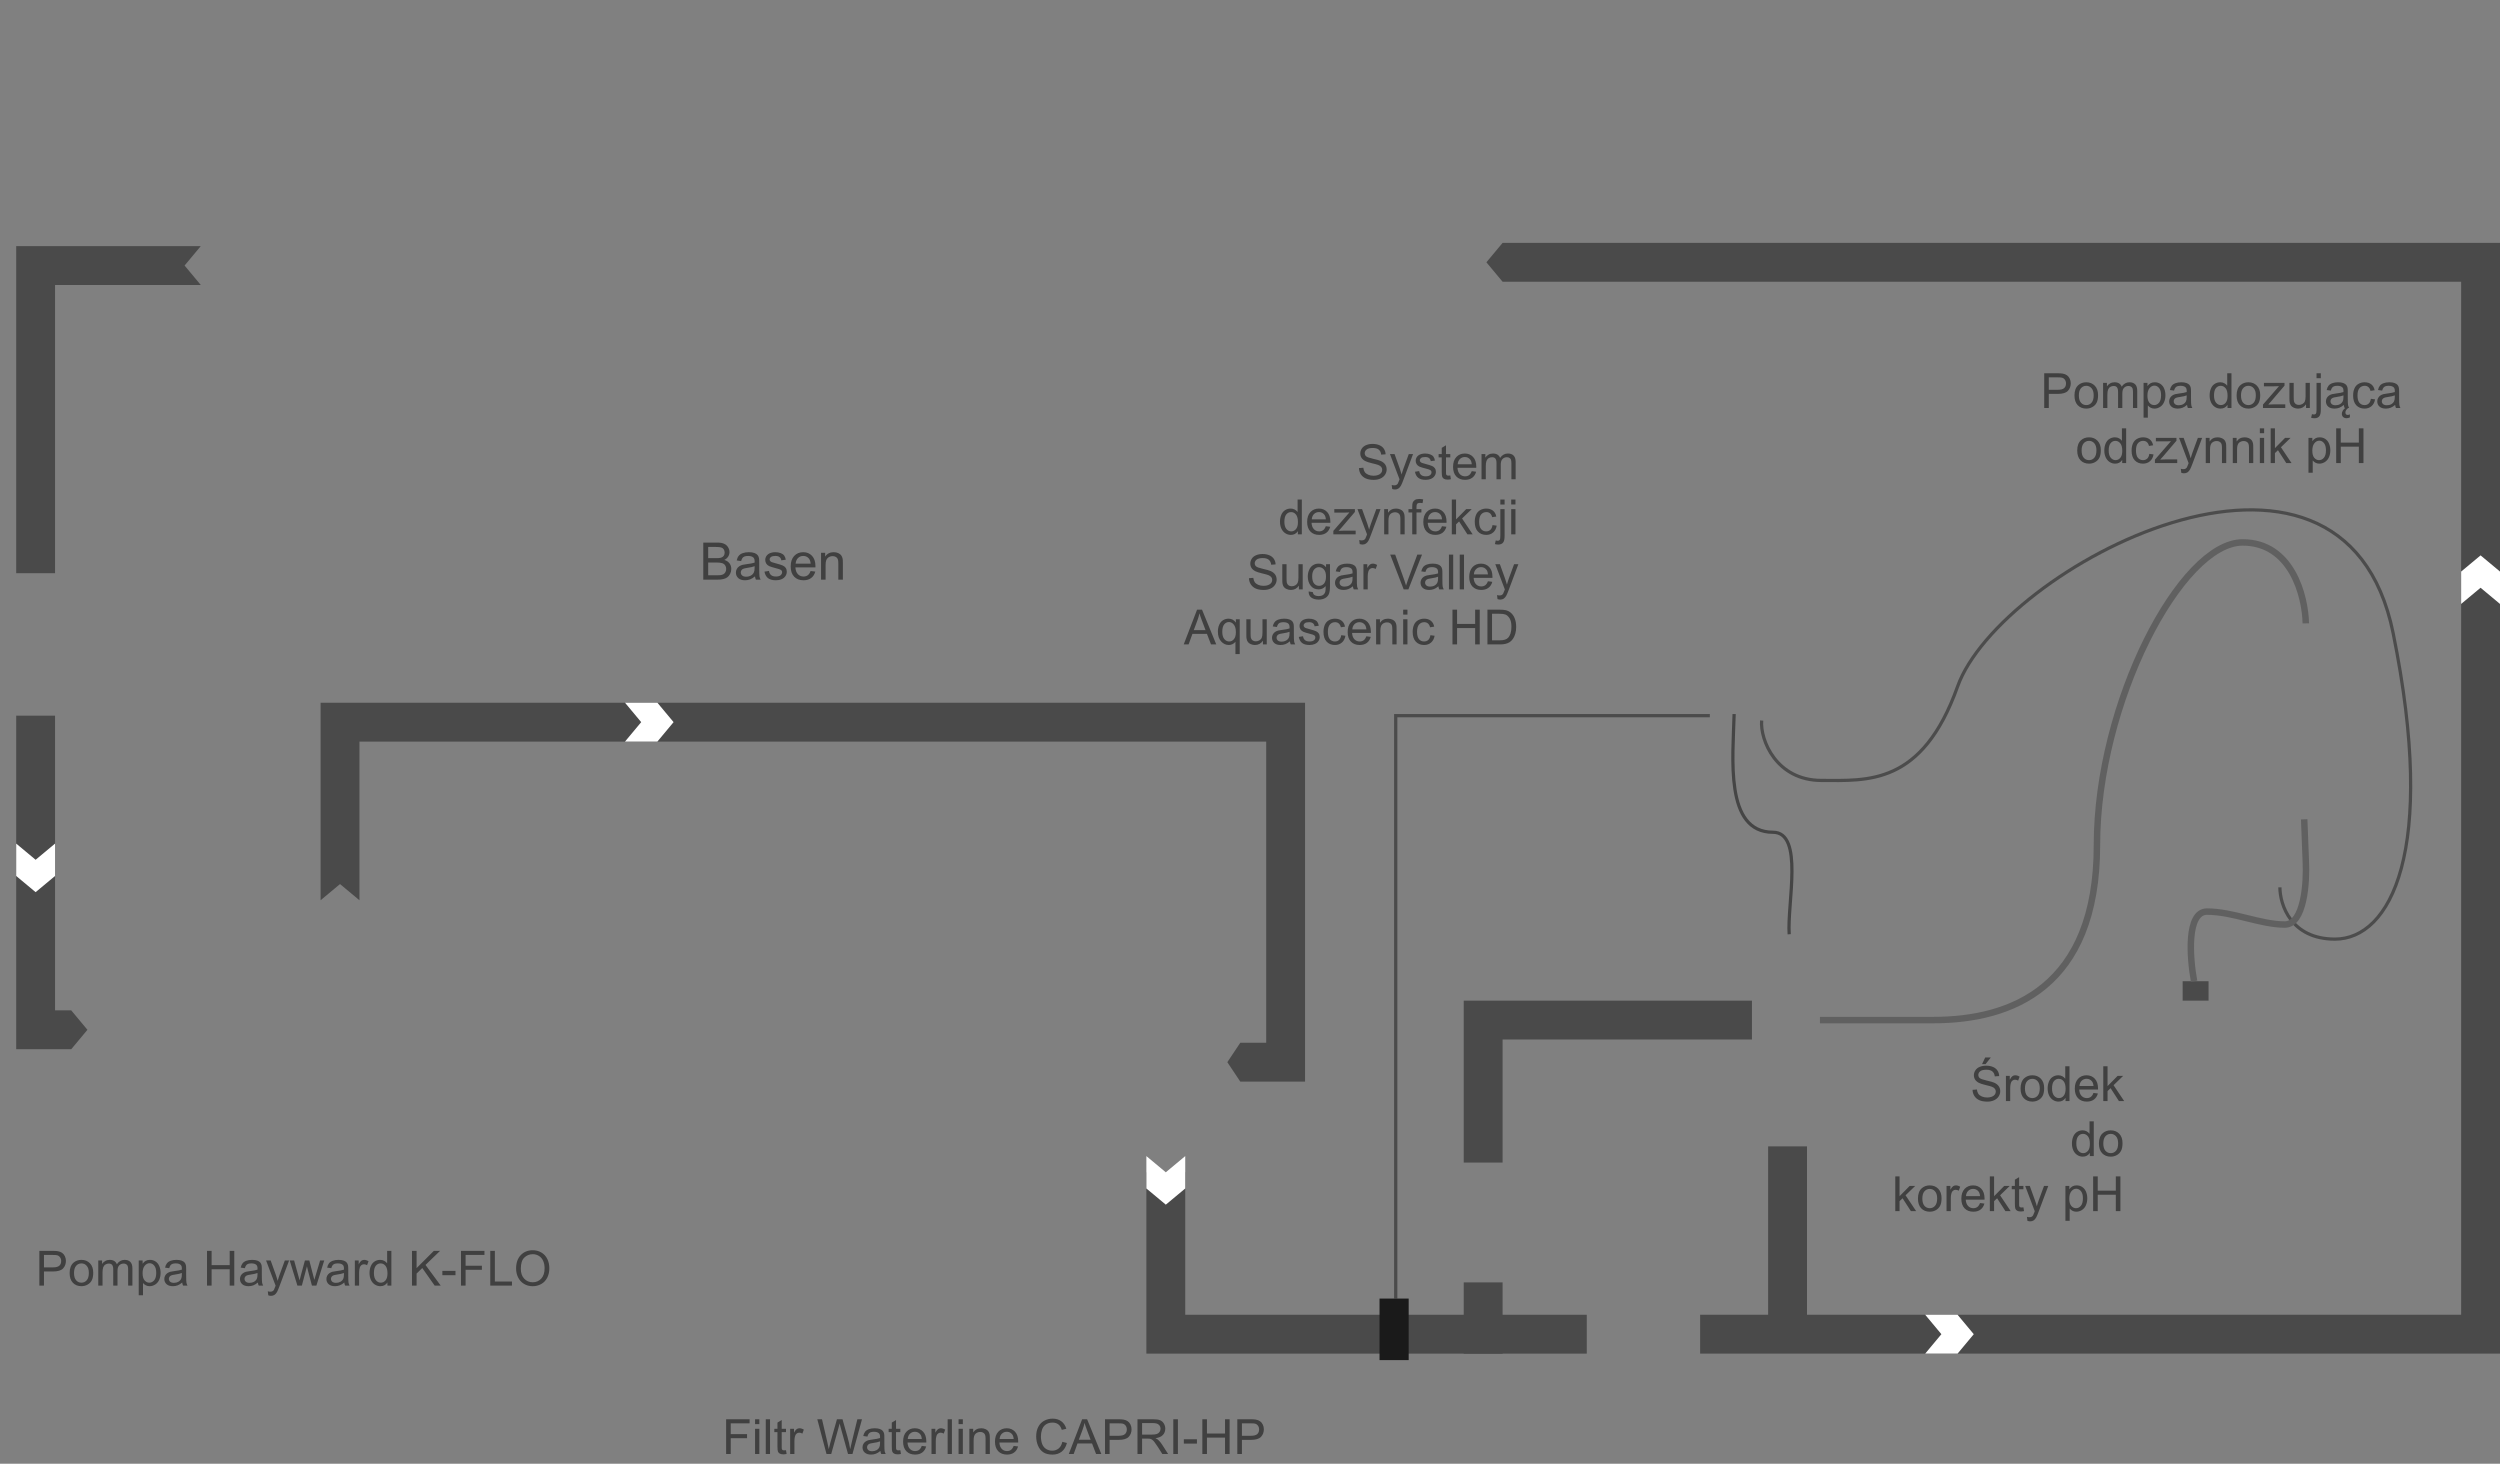<svg width="772" height="452" viewBox="0 0 772 452" fill="none" xmlns="http://www.w3.org/2000/svg">
<rect x="0" y="0" width="772" height="452" fill="#808080" stroke="none"/>
<path d="M12.157 397V386.263H16.207C16.92 386.263 17.465 386.297 17.841 386.365C18.368 386.453 18.81 386.622 19.166 386.871C19.523 387.115 19.809 387.459 20.023 387.903C20.243 388.348 20.353 388.836 20.353 389.368C20.353 390.281 20.062 391.055 19.481 391.69C18.9 392.32 17.851 392.635 16.332 392.635H13.578V397H12.157ZM13.578 391.368H16.354C17.272 391.368 17.924 391.197 18.31 390.855C18.695 390.513 18.888 390.032 18.888 389.412C18.888 388.963 18.773 388.58 18.544 388.262C18.319 387.94 18.021 387.728 17.65 387.625C17.411 387.562 16.969 387.53 16.325 387.53H13.578V391.368ZM21.503 393.111C21.503 391.67 21.903 390.604 22.704 389.91C23.373 389.334 24.189 389.046 25.15 389.046C26.22 389.046 27.094 389.397 27.773 390.101C28.451 390.799 28.791 391.766 28.791 393.001C28.791 394.002 28.639 394.791 28.336 395.367C28.039 395.938 27.602 396.382 27.025 396.7C26.454 397.017 25.829 397.176 25.15 397.176C24.061 397.176 23.18 396.827 22.506 396.128C21.837 395.43 21.503 394.424 21.503 393.111ZM22.858 393.111C22.858 394.107 23.075 394.854 23.51 395.352C23.944 395.845 24.491 396.092 25.15 396.092C25.805 396.092 26.349 395.843 26.784 395.345C27.218 394.847 27.436 394.087 27.436 393.067C27.436 392.105 27.216 391.377 26.776 390.884C26.342 390.386 25.8 390.137 25.15 390.137C24.491 390.137 23.944 390.384 23.51 390.877C23.075 391.37 22.858 392.115 22.858 393.111ZM30.343 397V389.222H31.523V390.313C31.767 389.932 32.091 389.627 32.497 389.397C32.902 389.163 33.363 389.046 33.881 389.046C34.457 389.046 34.928 389.166 35.294 389.405C35.666 389.644 35.927 389.979 36.078 390.408C36.693 389.5 37.494 389.046 38.48 389.046C39.252 389.046 39.845 389.261 40.26 389.69C40.675 390.115 40.883 390.772 40.883 391.661V397H39.572V392.1C39.572 391.573 39.528 391.194 39.44 390.965C39.357 390.73 39.203 390.542 38.978 390.401C38.754 390.259 38.49 390.188 38.188 390.188C37.641 390.188 37.187 390.372 36.825 390.738C36.464 391.099 36.283 391.68 36.283 392.481V397H34.965V391.946C34.965 391.36 34.857 390.921 34.643 390.628C34.428 390.335 34.076 390.188 33.588 390.188C33.217 390.188 32.873 390.286 32.555 390.481C32.243 390.677 32.016 390.962 31.874 391.338C31.732 391.714 31.662 392.256 31.662 392.964V397H30.343ZM42.838 399.981V389.222H44.04V390.232C44.323 389.837 44.643 389.542 44.999 389.346C45.355 389.146 45.788 389.046 46.295 389.046C46.959 389.046 47.545 389.217 48.053 389.559C48.561 389.9 48.944 390.384 49.203 391.009C49.462 391.629 49.591 392.31 49.591 393.052C49.591 393.848 49.447 394.566 49.159 395.206C48.876 395.84 48.461 396.329 47.914 396.67C47.372 397.007 46.801 397.176 46.2 397.176C45.761 397.176 45.365 397.083 45.014 396.897C44.667 396.712 44.381 396.478 44.157 396.194V399.981H42.838ZM44.032 393.155C44.032 394.156 44.235 394.896 44.64 395.374C45.045 395.853 45.536 396.092 46.112 396.092C46.698 396.092 47.199 395.845 47.614 395.352C48.034 394.854 48.244 394.085 48.244 393.045C48.244 392.054 48.039 391.312 47.628 390.818C47.223 390.325 46.737 390.079 46.171 390.079C45.609 390.079 45.111 390.342 44.677 390.87C44.247 391.392 44.032 392.154 44.032 393.155ZM56.264 396.041C55.775 396.456 55.304 396.749 54.85 396.919C54.401 397.09 53.917 397.176 53.4 397.176C52.545 397.176 51.889 396.968 51.43 396.553C50.971 396.133 50.741 395.599 50.741 394.949C50.741 394.568 50.827 394.222 50.998 393.909C51.173 393.592 51.4 393.338 51.679 393.147C51.962 392.957 52.279 392.813 52.631 392.715C52.89 392.647 53.28 392.581 53.803 392.518C54.867 392.391 55.651 392.239 56.154 392.063C56.159 391.883 56.161 391.768 56.161 391.719C56.161 391.182 56.037 390.804 55.788 390.584C55.451 390.286 54.95 390.137 54.286 390.137C53.666 390.137 53.207 390.247 52.909 390.467C52.616 390.682 52.399 391.065 52.257 391.617L50.968 391.441C51.085 390.889 51.278 390.445 51.547 390.108C51.815 389.766 52.204 389.505 52.711 389.324C53.219 389.139 53.808 389.046 54.477 389.046C55.141 389.046 55.68 389.124 56.095 389.28C56.51 389.437 56.815 389.634 57.011 389.874C57.206 390.108 57.343 390.406 57.421 390.767C57.465 390.992 57.487 391.397 57.487 391.983V393.741C57.487 394.966 57.514 395.743 57.567 396.07C57.626 396.392 57.738 396.702 57.904 397H56.527C56.391 396.727 56.303 396.407 56.264 396.041ZM56.154 393.096C55.675 393.292 54.958 393.458 54.001 393.594C53.459 393.672 53.075 393.76 52.851 393.858C52.626 393.956 52.453 394.1 52.331 394.29C52.209 394.476 52.148 394.683 52.148 394.913C52.148 395.264 52.279 395.557 52.543 395.792C52.812 396.026 53.202 396.143 53.715 396.143C54.223 396.143 54.674 396.033 55.07 395.813C55.465 395.589 55.756 395.284 55.941 394.898C56.083 394.6 56.154 394.161 56.154 393.58V393.096ZM63.925 397V386.263H65.346V390.672H70.927V386.263H72.348V397H70.927V391.939H65.346V397H63.925ZM79.628 396.041C79.14 396.456 78.668 396.749 78.214 396.919C77.765 397.09 77.282 397.176 76.764 397.176C75.91 397.176 75.253 396.968 74.794 396.553C74.335 396.133 74.106 395.599 74.106 394.949C74.106 394.568 74.191 394.222 74.362 393.909C74.538 393.592 74.765 393.338 75.043 393.147C75.326 392.957 75.644 392.813 75.995 392.715C76.254 392.647 76.644 392.581 77.167 392.518C78.231 392.391 79.015 392.239 79.518 392.063C79.523 391.883 79.525 391.768 79.525 391.719C79.525 391.182 79.401 390.804 79.152 390.584C78.815 390.286 78.314 390.137 77.65 390.137C77.03 390.137 76.571 390.247 76.273 390.467C75.981 390.682 75.763 391.065 75.622 391.617L74.332 391.441C74.45 390.889 74.643 390.445 74.911 390.108C75.18 389.766 75.568 389.505 76.076 389.324C76.584 389.139 77.172 389.046 77.841 389.046C78.505 389.046 79.044 389.124 79.46 389.28C79.874 389.437 80.18 389.634 80.375 389.874C80.57 390.108 80.707 390.406 80.785 390.767C80.829 390.992 80.851 391.397 80.851 391.983V393.741C80.851 394.966 80.878 395.743 80.932 396.07C80.99 396.392 81.103 396.702 81.269 397H79.892C79.755 396.727 79.667 396.407 79.628 396.041ZM79.518 393.096C79.04 393.292 78.322 393.458 77.365 393.594C76.823 393.672 76.439 393.76 76.215 393.858C75.99 393.956 75.817 394.1 75.695 394.29C75.573 394.476 75.512 394.683 75.512 394.913C75.512 395.264 75.644 395.557 75.907 395.792C76.176 396.026 76.566 396.143 77.079 396.143C77.587 396.143 78.039 396.033 78.434 395.813C78.83 395.589 79.12 395.284 79.306 394.898C79.447 394.6 79.518 394.161 79.518 393.58V393.096ZM82.843 399.996L82.697 398.758C82.985 398.836 83.236 398.875 83.451 398.875C83.744 398.875 83.978 398.826 84.154 398.729C84.33 398.631 84.474 398.494 84.586 398.318C84.669 398.187 84.804 397.859 84.989 397.337C85.014 397.264 85.053 397.156 85.106 397.015L82.155 389.222H83.576L85.194 393.726C85.404 394.297 85.592 394.898 85.758 395.528C85.91 394.922 86.09 394.332 86.3 393.755L87.963 389.222H89.281L86.322 397.132C86.005 397.986 85.758 398.575 85.582 398.897C85.348 399.332 85.08 399.649 84.777 399.849C84.474 400.054 84.113 400.157 83.693 400.157C83.439 400.157 83.156 400.103 82.843 399.996ZM91.837 397L89.457 389.222H90.819L92.057 393.711L92.519 395.381C92.538 395.298 92.672 394.764 92.921 393.777L94.159 389.222H95.514L96.679 393.733L97.067 395.22L97.514 393.719L98.847 389.222H100.128L97.697 397H96.327L95.089 392.342L94.789 391.016L93.214 397H91.837ZM106.317 396.041C105.829 396.456 105.358 396.749 104.904 396.919C104.455 397.09 103.971 397.176 103.454 397.176C102.599 397.176 101.942 396.968 101.483 396.553C101.024 396.133 100.795 395.599 100.795 394.949C100.795 394.568 100.88 394.222 101.051 393.909C101.227 393.592 101.454 393.338 101.732 393.147C102.016 392.957 102.333 392.813 102.685 392.715C102.943 392.647 103.334 392.581 103.856 392.518C104.921 392.391 105.705 392.239 106.208 392.063C106.212 391.883 106.215 391.768 106.215 391.719C106.215 391.182 106.09 390.804 105.841 390.584C105.504 390.286 105.004 390.137 104.34 390.137C103.72 390.137 103.261 390.247 102.963 390.467C102.67 390.682 102.453 391.065 102.311 391.617L101.022 391.441C101.139 390.889 101.332 390.445 101.601 390.108C101.869 389.766 102.257 389.505 102.765 389.324C103.273 389.139 103.861 389.046 104.53 389.046C105.194 389.046 105.734 389.124 106.149 389.28C106.564 389.437 106.869 389.634 107.064 389.874C107.26 390.108 107.396 390.406 107.475 390.767C107.519 390.992 107.541 391.397 107.541 391.983V393.741C107.541 394.966 107.567 395.743 107.621 396.07C107.68 396.392 107.792 396.702 107.958 397H106.581C106.444 396.727 106.356 396.407 106.317 396.041ZM106.208 393.096C105.729 393.292 105.011 393.458 104.054 393.594C103.512 393.672 103.129 393.76 102.904 393.858C102.68 393.956 102.506 394.1 102.384 394.29C102.262 394.476 102.201 394.683 102.201 394.913C102.201 395.264 102.333 395.557 102.597 395.792C102.865 396.026 103.256 396.143 103.769 396.143C104.276 396.143 104.728 396.033 105.124 395.813C105.519 395.589 105.81 395.284 105.995 394.898C106.137 394.6 106.208 394.161 106.208 393.58V393.096ZM109.577 397V389.222H110.763V390.401C111.066 389.849 111.344 389.485 111.598 389.31C111.857 389.134 112.14 389.046 112.448 389.046C112.892 389.046 113.344 389.188 113.803 389.471L113.349 390.694C113.026 390.503 112.704 390.408 112.382 390.408C112.094 390.408 111.835 390.496 111.605 390.672C111.376 390.843 111.212 391.082 111.115 391.39C110.968 391.858 110.895 392.371 110.895 392.928V397H109.577ZM119.633 397V396.019C119.14 396.79 118.415 397.176 117.458 397.176C116.837 397.176 116.266 397.005 115.744 396.663C115.226 396.321 114.823 395.845 114.535 395.235C114.252 394.62 114.11 393.914 114.11 393.118C114.11 392.342 114.24 391.639 114.499 391.009C114.757 390.374 115.146 389.888 115.663 389.551C116.181 389.214 116.759 389.046 117.399 389.046C117.868 389.046 118.285 389.146 118.651 389.346C119.018 389.542 119.315 389.798 119.545 390.115V386.263H120.856V397H119.633ZM115.465 393.118C115.465 394.114 115.675 394.859 116.095 395.352C116.515 395.845 117.011 396.092 117.582 396.092C118.158 396.092 118.646 395.857 119.047 395.389C119.452 394.915 119.655 394.195 119.655 393.228C119.655 392.164 119.45 391.382 119.04 390.884C118.629 390.386 118.124 390.137 117.523 390.137C116.938 390.137 116.447 390.376 116.051 390.855C115.661 391.333 115.465 392.088 115.465 393.118ZM127.221 397V386.263H128.642V391.587L133.974 386.263H135.9L131.396 390.613L136.098 397H134.223L130.399 391.565L128.642 393.279V397H127.221ZM136.603 393.777V392.452H140.653V393.777H136.603ZM142.353 397V386.263H149.596V387.53H143.773V390.855H148.812V392.122H143.773V397H142.353ZM151.391 397V386.263H152.812V395.733H158.1V397H151.391ZM159.367 391.771C159.367 389.988 159.845 388.594 160.802 387.588C161.759 386.578 162.995 386.072 164.508 386.072C165.5 386.072 166.393 386.309 167.189 386.783C167.985 387.256 168.59 387.918 169.005 388.768C169.425 389.612 169.635 390.572 169.635 391.646C169.635 392.735 169.416 393.709 168.976 394.568C168.537 395.428 167.914 396.08 167.108 396.524C166.303 396.963 165.434 397.183 164.501 397.183C163.49 397.183 162.587 396.939 161.791 396.451C160.995 395.962 160.392 395.296 159.982 394.451C159.572 393.606 159.367 392.713 159.367 391.771ZM160.832 391.792C160.832 393.086 161.178 394.107 161.872 394.854C162.57 395.596 163.444 395.967 164.494 395.967C165.563 395.967 166.442 395.591 167.13 394.839C167.824 394.087 168.17 393.021 168.17 391.639C168.17 390.765 168.021 390.003 167.724 389.354C167.431 388.699 166.999 388.194 166.427 387.837C165.861 387.476 165.224 387.295 164.516 387.295C163.51 387.295 162.643 387.642 161.916 388.335C161.193 389.024 160.832 390.176 160.832 391.792Z" fill="#404040"/>
<path d="M224.23 449V438.263H231.474V439.53H225.651V442.855H230.69V444.122H225.651V449H224.23ZM233.166 439.779V438.263H234.484V439.779H233.166ZM233.166 449V441.222H234.484V449H233.166ZM236.469 449V438.263H237.788V449H236.469ZM242.717 447.821L242.907 448.985C242.536 449.063 242.204 449.103 241.911 449.103C241.433 449.103 241.062 449.027 240.798 448.875C240.534 448.724 240.349 448.526 240.241 448.282C240.134 448.033 240.08 447.513 240.08 446.722V442.247H239.113V441.222H240.08V439.295L241.391 438.504V441.222H242.717V442.247H241.391V446.795C241.391 447.171 241.413 447.413 241.457 447.521C241.506 447.628 241.582 447.713 241.684 447.777C241.792 447.84 241.943 447.872 242.138 447.872C242.285 447.872 242.478 447.855 242.717 447.821ZM243.999 449V441.222H245.185V442.401C245.488 441.849 245.766 441.485 246.02 441.31C246.279 441.134 246.562 441.046 246.87 441.046C247.314 441.046 247.766 441.188 248.225 441.471L247.771 442.694C247.448 442.503 247.126 442.408 246.804 442.408C246.516 442.408 246.257 442.496 246.027 442.672C245.798 442.843 245.634 443.082 245.537 443.39C245.39 443.858 245.317 444.371 245.317 444.928V449H243.999ZM255.227 449L252.377 438.263H253.835L255.468 445.301C255.644 446.039 255.795 446.771 255.922 447.499C256.196 446.351 256.357 445.689 256.406 445.514L258.449 438.263H260.163L261.701 443.697C262.087 445.045 262.365 446.312 262.536 447.499C262.673 446.82 262.851 446.041 263.071 445.162L264.755 438.263H266.184L263.239 449H261.87L259.606 440.819C259.416 440.135 259.304 439.715 259.27 439.559C259.157 440.052 259.052 440.472 258.955 440.819L256.677 449H255.227ZM271.867 448.041C271.379 448.456 270.908 448.749 270.454 448.919C270.004 449.09 269.521 449.176 269.003 449.176C268.149 449.176 267.492 448.968 267.033 448.553C266.574 448.133 266.345 447.599 266.345 446.949C266.345 446.568 266.43 446.222 266.601 445.909C266.777 445.592 267.004 445.338 267.282 445.147C267.565 444.957 267.883 444.813 268.234 444.715C268.493 444.647 268.884 444.581 269.406 444.518C270.471 444.391 271.254 444.239 271.757 444.063C271.762 443.883 271.765 443.768 271.765 443.719C271.765 443.182 271.64 442.804 271.391 442.584C271.054 442.286 270.554 442.137 269.89 442.137C269.27 442.137 268.811 442.247 268.513 442.467C268.22 442.682 268.002 443.065 267.861 443.617L266.572 443.441C266.689 442.889 266.882 442.445 267.15 442.108C267.419 441.766 267.807 441.505 268.315 441.324C268.823 441.139 269.411 441.046 270.08 441.046C270.744 441.046 271.284 441.124 271.699 441.28C272.114 441.437 272.419 441.634 272.614 441.874C272.81 442.108 272.946 442.406 273.024 442.767C273.068 442.992 273.09 443.397 273.09 443.983V445.741C273.09 446.966 273.117 447.743 273.171 448.07C273.229 448.392 273.342 448.702 273.508 449H272.131C271.994 448.727 271.906 448.407 271.867 448.041ZM271.757 445.096C271.279 445.292 270.561 445.458 269.604 445.594C269.062 445.672 268.679 445.76 268.454 445.858C268.229 445.956 268.056 446.1 267.934 446.29C267.812 446.476 267.751 446.683 267.751 446.913C267.751 447.264 267.883 447.557 268.146 447.792C268.415 448.026 268.806 448.143 269.318 448.143C269.826 448.143 270.278 448.033 270.673 447.813C271.069 447.589 271.359 447.284 271.545 446.898C271.687 446.6 271.757 446.161 271.757 445.58V445.096ZM278.02 447.821L278.21 448.985C277.839 449.063 277.507 449.103 277.214 449.103C276.735 449.103 276.364 449.027 276.101 448.875C275.837 448.724 275.651 448.526 275.544 448.282C275.437 448.033 275.383 447.513 275.383 446.722V442.247H274.416V441.222H275.383V439.295L276.694 438.504V441.222H278.02V442.247H276.694V446.795C276.694 447.171 276.716 447.413 276.76 447.521C276.809 447.628 276.884 447.713 276.987 447.777C277.094 447.84 277.246 447.872 277.441 447.872C277.587 447.872 277.78 447.855 278.02 447.821ZM284.641 446.495L286.003 446.664C285.788 447.459 285.39 448.077 284.809 448.517C284.228 448.956 283.486 449.176 282.583 449.176C281.445 449.176 280.542 448.827 279.873 448.128C279.208 447.425 278.876 446.441 278.876 445.177C278.876 443.868 279.213 442.853 279.887 442.13C280.561 441.407 281.435 441.046 282.509 441.046C283.549 441.046 284.399 441.4 285.058 442.108C285.717 442.816 286.047 443.812 286.047 445.096C286.047 445.174 286.044 445.292 286.04 445.448H280.239C280.288 446.302 280.529 446.957 280.964 447.411C281.398 447.865 281.94 448.092 282.59 448.092C283.073 448.092 283.486 447.965 283.828 447.711C284.169 447.457 284.44 447.052 284.641 446.495ZM280.312 444.364H284.655C284.597 443.709 284.431 443.219 284.157 442.892C283.737 442.384 283.193 442.13 282.524 442.13C281.918 442.13 281.408 442.333 280.993 442.738C280.583 443.143 280.356 443.685 280.312 444.364ZM287.651 449V441.222H288.837V442.401C289.14 441.849 289.418 441.485 289.672 441.31C289.931 441.134 290.214 441.046 290.522 441.046C290.966 441.046 291.418 441.188 291.877 441.471L291.423 442.694C291.101 442.503 290.778 442.408 290.456 442.408C290.168 442.408 289.909 442.496 289.68 442.672C289.45 442.843 289.287 443.082 289.189 443.39C289.042 443.858 288.969 444.371 288.969 444.928V449H287.651ZM292.631 449V438.263H293.95V449H292.631ZM296.008 439.779V438.263H297.326V439.779H296.008ZM296.008 449V441.222H297.326V449H296.008ZM299.34 449V441.222H300.527V442.328C301.098 441.473 301.923 441.046 303.002 441.046C303.471 441.046 303.901 441.131 304.292 441.302C304.687 441.468 304.982 441.688 305.178 441.961C305.373 442.235 305.51 442.56 305.588 442.936C305.637 443.18 305.661 443.607 305.661 444.217V449H304.343V444.269C304.343 443.731 304.292 443.331 304.189 443.067C304.086 442.799 303.903 442.586 303.64 442.43C303.381 442.269 303.076 442.188 302.724 442.188C302.163 442.188 301.677 442.367 301.267 442.723C300.861 443.08 300.659 443.756 300.659 444.752V449H299.34ZM313.015 446.495L314.377 446.664C314.162 447.459 313.764 448.077 313.183 448.517C312.602 448.956 311.86 449.176 310.957 449.176C309.819 449.176 308.916 448.827 308.247 448.128C307.583 447.425 307.25 446.441 307.25 445.177C307.25 443.868 307.587 442.853 308.261 442.13C308.935 441.407 309.809 441.046 310.883 441.046C311.923 441.046 312.773 441.4 313.432 442.108C314.091 442.816 314.421 443.812 314.421 445.096C314.421 445.174 314.418 445.292 314.414 445.448H308.613C308.662 446.302 308.903 446.957 309.338 447.411C309.772 447.865 310.314 448.092 310.964 448.092C311.447 448.092 311.86 447.965 312.202 447.711C312.543 447.457 312.814 447.052 313.015 446.495ZM308.686 444.364H313.029C312.971 443.709 312.805 443.219 312.531 442.892C312.111 442.384 311.567 442.13 310.898 442.13C310.292 442.13 309.782 442.333 309.367 442.738C308.957 443.143 308.73 443.685 308.686 444.364ZM328.044 445.235L329.465 445.594C329.167 446.761 328.63 447.652 327.854 448.268C327.082 448.878 326.137 449.183 325.019 449.183C323.862 449.183 322.919 448.949 322.192 448.48C321.469 448.006 320.917 447.323 320.537 446.429C320.161 445.536 319.973 444.576 319.973 443.551C319.973 442.433 320.185 441.458 320.61 440.628C321.04 439.793 321.647 439.161 322.434 438.731C323.225 438.297 324.094 438.08 325.041 438.08C326.115 438.08 327.019 438.353 327.751 438.9C328.483 439.447 328.994 440.216 329.282 441.207L327.883 441.537C327.634 440.755 327.272 440.187 326.799 439.83C326.325 439.474 325.729 439.295 325.012 439.295C324.187 439.295 323.496 439.493 322.939 439.889C322.387 440.284 321.999 440.816 321.774 441.485C321.55 442.149 321.438 442.835 321.438 443.543C321.438 444.457 321.569 445.255 321.833 445.938C322.102 446.617 322.517 447.125 323.078 447.462C323.64 447.799 324.248 447.967 324.902 447.967C325.698 447.967 326.372 447.738 326.923 447.279C327.475 446.82 327.849 446.139 328.044 445.235ZM330.043 449L334.167 438.263H335.698L340.092 449H338.474L337.221 445.748H332.731L331.552 449H330.043ZM333.142 444.591H336.782L335.661 441.617C335.319 440.714 335.065 439.972 334.899 439.391C334.763 440.079 334.57 440.763 334.321 441.441L333.142 444.591ZM341.228 449V438.263H345.278C345.991 438.263 346.535 438.297 346.911 438.365C347.438 438.453 347.88 438.622 348.237 438.871C348.593 439.115 348.879 439.459 349.094 439.903C349.313 440.348 349.423 440.836 349.423 441.368C349.423 442.281 349.133 443.055 348.552 443.69C347.971 444.32 346.921 444.635 345.402 444.635H342.648V449H341.228ZM342.648 443.368H345.424C346.342 443.368 346.994 443.197 347.38 442.855C347.766 442.513 347.958 442.032 347.958 441.412C347.958 440.963 347.844 440.58 347.614 440.262C347.39 439.94 347.092 439.728 346.721 439.625C346.481 439.562 346.04 439.53 345.395 439.53H342.648V443.368ZM351.254 449V438.263H356.015C356.972 438.263 357.7 438.36 358.198 438.556C358.696 438.746 359.094 439.085 359.392 439.574C359.689 440.062 359.838 440.602 359.838 441.192C359.838 441.954 359.592 442.596 359.099 443.119C358.605 443.641 357.844 443.973 356.813 444.115C357.189 444.295 357.475 444.474 357.67 444.649C358.085 445.03 358.479 445.506 358.85 446.078L360.717 449H358.93L357.509 446.766C357.094 446.122 356.752 445.628 356.484 445.287C356.215 444.945 355.974 444.706 355.759 444.569C355.549 444.432 355.334 444.337 355.114 444.283C354.953 444.249 354.689 444.232 354.323 444.232H352.675V449H351.254ZM352.675 443.001H355.729C356.379 443.001 356.887 442.936 357.253 442.804C357.619 442.667 357.897 442.452 358.088 442.159C358.278 441.861 358.374 441.539 358.374 441.192C358.374 440.685 358.188 440.267 357.817 439.94C357.451 439.613 356.87 439.449 356.074 439.449H352.675V443.001ZM362.314 449V438.263H363.735V449H362.314ZM365.566 445.777V444.452H369.616V445.777H365.566ZM371.286 449V438.263H372.707V442.672H378.288V438.263H379.709V449H378.288V443.939H372.707V449H371.286ZM382.082 449V438.263H386.132C386.845 438.263 387.39 438.297 387.766 438.365C388.293 438.453 388.735 438.622 389.091 438.871C389.448 439.115 389.733 439.459 389.948 439.903C390.168 440.348 390.278 440.836 390.278 441.368C390.278 442.281 389.987 443.055 389.406 443.69C388.825 444.32 387.775 444.635 386.257 444.635H383.503V449H382.082ZM383.503 443.368H386.279C387.197 443.368 387.849 443.197 388.234 442.855C388.62 442.513 388.813 442.032 388.813 441.412C388.813 440.963 388.698 440.58 388.469 440.262C388.244 439.94 387.946 439.728 387.575 439.625C387.336 439.562 386.894 439.53 386.25 439.53H383.503V443.368Z" fill="#404040"/>
<path d="M419.649 144.55L420.99 144.433C421.053 144.97 421.2 145.412 421.429 145.759C421.664 146.101 422.025 146.379 422.513 146.594C423.001 146.804 423.551 146.909 424.161 146.909C424.703 146.909 425.182 146.828 425.597 146.667C426.012 146.506 426.319 146.286 426.52 146.008C426.725 145.725 426.827 145.417 426.827 145.085C426.827 144.748 426.729 144.455 426.534 144.206C426.339 143.952 426.017 143.74 425.567 143.569C425.279 143.457 424.642 143.283 423.656 143.049C422.669 142.81 421.979 142.585 421.583 142.375C421.07 142.106 420.687 141.774 420.433 141.379C420.184 140.979 420.06 140.532 420.06 140.039C420.06 139.497 420.213 138.991 420.521 138.522C420.829 138.049 421.278 137.69 421.869 137.446C422.459 137.202 423.116 137.08 423.839 137.08C424.635 137.08 425.335 137.209 425.941 137.468C426.551 137.722 427.02 138.098 427.347 138.596C427.674 139.094 427.85 139.658 427.875 140.288L426.512 140.39C426.439 139.711 426.19 139.199 425.765 138.852C425.345 138.505 424.723 138.332 423.897 138.332C423.038 138.332 422.411 138.491 422.015 138.808C421.625 139.121 421.429 139.499 421.429 139.943C421.429 140.329 421.568 140.646 421.847 140.896C422.12 141.145 422.833 141.401 423.985 141.665C425.143 141.923 425.936 142.15 426.366 142.346C426.991 142.634 427.452 143 427.75 143.444C428.048 143.884 428.197 144.392 428.197 144.968C428.197 145.539 428.033 146.079 427.706 146.586C427.379 147.089 426.908 147.482 426.292 147.766C425.682 148.044 424.994 148.183 424.227 148.183C423.255 148.183 422.44 148.042 421.781 147.758C421.126 147.475 420.611 147.05 420.235 146.484C419.864 145.913 419.669 145.268 419.649 144.55ZM429.911 150.996L429.764 149.758C430.052 149.836 430.304 149.875 430.519 149.875C430.812 149.875 431.046 149.826 431.222 149.729C431.397 149.631 431.542 149.494 431.654 149.318C431.737 149.187 431.871 148.859 432.057 148.337C432.081 148.264 432.12 148.156 432.174 148.015L429.222 140.222H430.643L432.262 144.726C432.472 145.297 432.66 145.898 432.826 146.528C432.977 145.922 433.158 145.332 433.368 144.755L435.03 140.222H436.349L433.39 148.132C433.072 148.986 432.826 149.575 432.65 149.897C432.416 150.332 432.147 150.649 431.844 150.849C431.542 151.054 431.18 151.157 430.76 151.157C430.506 151.157 430.223 151.103 429.911 150.996ZM436.942 145.678L438.246 145.473C438.319 145.996 438.521 146.396 438.854 146.674C439.19 146.953 439.659 147.092 440.26 147.092C440.865 147.092 441.314 146.97 441.607 146.726C441.9 146.477 442.047 146.186 442.047 145.854C442.047 145.556 441.917 145.322 441.659 145.151C441.478 145.034 441.029 144.885 440.311 144.704C439.344 144.46 438.673 144.25 438.297 144.074C437.926 143.894 437.643 143.647 437.447 143.334C437.257 143.017 437.162 142.668 437.162 142.287C437.162 141.94 437.24 141.621 437.396 141.328C437.557 141.03 437.774 140.783 438.048 140.588C438.253 140.437 438.531 140.31 438.883 140.207C439.239 140.1 439.62 140.046 440.025 140.046C440.636 140.046 441.17 140.134 441.629 140.31C442.093 140.485 442.435 140.725 442.655 141.027C442.875 141.325 443.026 141.726 443.109 142.229L441.82 142.404C441.761 142.004 441.59 141.691 441.307 141.467C441.029 141.242 440.633 141.13 440.121 141.13C439.515 141.13 439.083 141.23 438.824 141.43C438.565 141.63 438.436 141.865 438.436 142.133C438.436 142.304 438.49 142.458 438.597 142.595C438.705 142.736 438.873 142.854 439.103 142.946C439.234 142.995 439.623 143.107 440.267 143.283C441.2 143.532 441.849 143.737 442.215 143.898C442.586 144.055 442.877 144.284 443.087 144.587C443.297 144.89 443.402 145.266 443.402 145.715C443.402 146.154 443.272 146.569 443.014 146.96C442.76 147.346 442.391 147.646 441.908 147.861C441.424 148.071 440.877 148.176 440.267 148.176C439.256 148.176 438.485 147.966 437.953 147.546C437.425 147.126 437.088 146.503 436.942 145.678ZM447.848 146.821L448.038 147.985C447.667 148.063 447.335 148.103 447.042 148.103C446.563 148.103 446.192 148.027 445.929 147.875C445.665 147.724 445.479 147.526 445.372 147.282C445.265 147.033 445.211 146.513 445.211 145.722V141.247H444.244V140.222H445.211V138.295L446.522 137.504V140.222H447.848V141.247H446.522V145.795C446.522 146.171 446.544 146.413 446.588 146.521C446.637 146.628 446.712 146.713 446.815 146.777C446.922 146.84 447.074 146.872 447.269 146.872C447.416 146.872 447.608 146.855 447.848 146.821ZM454.469 145.495L455.831 145.664C455.616 146.459 455.218 147.077 454.637 147.517C454.056 147.956 453.314 148.176 452.411 148.176C451.273 148.176 450.37 147.827 449.701 147.128C449.037 146.425 448.705 145.441 448.705 144.177C448.705 142.868 449.042 141.853 449.715 141.13C450.389 140.407 451.263 140.046 452.337 140.046C453.377 140.046 454.227 140.4 454.886 141.108C455.545 141.816 455.875 142.812 455.875 144.096C455.875 144.174 455.873 144.292 455.868 144.448H450.067C450.116 145.302 450.357 145.957 450.792 146.411C451.227 146.865 451.769 147.092 452.418 147.092C452.901 147.092 453.314 146.965 453.656 146.711C453.998 146.457 454.269 146.052 454.469 145.495ZM450.14 143.364H454.483C454.425 142.709 454.259 142.219 453.985 141.892C453.565 141.384 453.021 141.13 452.352 141.13C451.747 141.13 451.236 141.333 450.821 141.738C450.411 142.143 450.184 142.685 450.14 143.364ZM457.494 148V140.222H458.673V141.313C458.917 140.932 459.242 140.627 459.647 140.397C460.052 140.163 460.514 140.046 461.031 140.046C461.607 140.046 462.079 140.166 462.445 140.405C462.816 140.644 463.077 140.979 463.229 141.408C463.844 140.5 464.645 140.046 465.631 140.046C466.402 140.046 466.996 140.261 467.411 140.69C467.826 141.115 468.033 141.772 468.033 142.661V148H466.722V143.1C466.722 142.573 466.678 142.194 466.59 141.965C466.507 141.73 466.354 141.542 466.129 141.401C465.904 141.259 465.641 141.188 465.338 141.188C464.791 141.188 464.337 141.372 463.976 141.738C463.614 142.099 463.434 142.68 463.434 143.481V148H462.115V142.946C462.115 142.36 462.008 141.921 461.793 141.628C461.578 141.335 461.227 141.188 460.738 141.188C460.367 141.188 460.023 141.286 459.706 141.481C459.393 141.677 459.166 141.962 459.024 142.338C458.883 142.714 458.812 143.256 458.812 143.964V148H457.494ZM400.782 165V164.019C400.289 164.79 399.564 165.176 398.607 165.176C397.987 165.176 397.416 165.005 396.893 164.663C396.375 164.321 395.973 163.845 395.685 163.235C395.401 162.62 395.26 161.914 395.26 161.118C395.26 160.342 395.389 159.639 395.648 159.009C395.907 158.374 396.295 157.888 396.812 157.551C397.33 157.214 397.909 157.046 398.548 157.046C399.017 157.046 399.435 157.146 399.801 157.346C400.167 157.542 400.465 157.798 400.694 158.115V154.263H402.005V165H400.782ZM396.615 161.118C396.615 162.114 396.825 162.859 397.245 163.352C397.665 163.845 398.16 164.092 398.731 164.092C399.308 164.092 399.796 163.857 400.196 163.389C400.602 162.915 400.804 162.195 400.804 161.228C400.804 160.164 400.599 159.382 400.189 158.884C399.779 158.386 399.273 158.137 398.673 158.137C398.087 158.137 397.596 158.376 397.201 158.855C396.81 159.333 396.615 160.088 396.615 161.118ZM409.41 162.495L410.772 162.664C410.558 163.459 410.16 164.077 409.579 164.517C408.998 164.956 408.255 165.176 407.352 165.176C406.214 165.176 405.311 164.827 404.642 164.128C403.978 163.425 403.646 162.441 403.646 161.177C403.646 159.868 403.983 158.853 404.657 158.13C405.331 157.407 406.205 157.046 407.279 157.046C408.319 157.046 409.168 157.4 409.828 158.108C410.487 158.816 410.816 159.812 410.816 161.096C410.816 161.174 410.814 161.292 410.809 161.448H405.008C405.057 162.302 405.299 162.957 405.733 163.411C406.168 163.865 406.71 164.092 407.359 164.092C407.843 164.092 408.255 163.965 408.597 163.711C408.939 163.457 409.21 163.052 409.41 162.495ZM405.082 160.364H409.425C409.366 159.709 409.2 159.219 408.927 158.892C408.507 158.384 407.962 158.13 407.293 158.13C406.688 158.13 406.178 158.333 405.763 158.738C405.353 159.143 405.125 159.685 405.082 160.364ZM411.739 165V163.931L416.69 158.247C416.129 158.276 415.633 158.291 415.204 158.291H412.032V157.222H418.39V158.093L414.178 163.03L413.365 163.931C413.956 163.887 414.51 163.865 415.028 163.865H418.624V165H411.739ZM419.876 167.996L419.73 166.758C420.018 166.836 420.27 166.875 420.484 166.875C420.777 166.875 421.012 166.826 421.188 166.729C421.363 166.631 421.507 166.494 421.62 166.318C421.703 166.187 421.837 165.859 422.022 165.337C422.047 165.264 422.086 165.156 422.14 165.015L419.188 157.222H420.609L422.228 161.726C422.438 162.297 422.625 162.898 422.792 163.528C422.943 162.922 423.124 162.332 423.333 161.755L424.996 157.222H426.314L423.355 165.132C423.038 165.986 422.792 166.575 422.616 166.897C422.381 167.332 422.113 167.649 421.81 167.849C421.507 168.054 421.146 168.157 420.726 168.157C420.472 168.157 420.189 168.103 419.876 167.996ZM427.435 165V157.222H428.622V158.328C429.193 157.473 430.018 157.046 431.097 157.046C431.566 157.046 431.996 157.131 432.386 157.302C432.782 157.468 433.077 157.688 433.272 157.961C433.468 158.235 433.604 158.56 433.683 158.936C433.731 159.18 433.756 159.607 433.756 160.217V165H432.438V160.269C432.438 159.731 432.386 159.331 432.284 159.067C432.181 158.799 431.998 158.586 431.734 158.43C431.476 158.269 431.17 158.188 430.819 158.188C430.257 158.188 429.771 158.367 429.361 158.723C428.956 159.08 428.753 159.756 428.753 160.752V165H427.435ZM436.1 165V158.247H434.935V157.222H436.1V156.394C436.1 155.872 436.146 155.483 436.239 155.229C436.366 154.888 436.588 154.612 436.905 154.402C437.228 154.187 437.677 154.08 438.253 154.08C438.624 154.08 439.034 154.124 439.483 154.211L439.286 155.361C439.012 155.312 438.753 155.288 438.509 155.288C438.109 155.288 437.826 155.374 437.66 155.544C437.494 155.715 437.411 156.035 437.411 156.504V157.222H438.927V158.247H437.411V165H436.1ZM445.284 162.495L446.646 162.664C446.432 163.459 446.034 164.077 445.453 164.517C444.872 164.956 444.129 165.176 443.226 165.176C442.088 165.176 441.185 164.827 440.516 164.128C439.852 163.425 439.52 162.441 439.52 161.177C439.52 159.868 439.857 158.853 440.531 158.13C441.205 157.407 442.079 157.046 443.153 157.046C444.193 157.046 445.042 157.4 445.702 158.108C446.361 158.816 446.69 159.812 446.69 161.096C446.69 161.174 446.688 161.292 446.683 161.448H440.882C440.931 162.302 441.173 162.957 441.607 163.411C442.042 163.865 442.584 164.092 443.233 164.092C443.717 164.092 444.129 163.965 444.471 163.711C444.813 163.457 445.084 163.052 445.284 162.495ZM440.956 160.364H445.299C445.24 159.709 445.074 159.219 444.801 158.892C444.381 158.384 443.836 158.13 443.167 158.13C442.562 158.13 442.052 158.333 441.637 158.738C441.227 159.143 441 159.685 440.956 160.364ZM448.316 165V154.263H449.635V160.386L452.755 157.222H454.461L451.488 160.107L454.762 165H453.136L450.565 161.023L449.635 161.917V165H448.316ZM460.885 162.151L462.181 162.319C462.04 163.213 461.676 163.914 461.09 164.421C460.509 164.924 459.793 165.176 458.944 165.176C457.879 165.176 457.022 164.829 456.373 164.136C455.729 163.438 455.406 162.439 455.406 161.14C455.406 160.3 455.545 159.565 455.824 158.936C456.102 158.306 456.524 157.834 457.091 157.522C457.662 157.205 458.282 157.046 458.951 157.046C459.796 157.046 460.487 157.261 461.024 157.69C461.561 158.115 461.905 158.721 462.057 159.507L460.775 159.705C460.653 159.182 460.436 158.789 460.123 158.525C459.815 158.262 459.442 158.13 459.002 158.13C458.338 158.13 457.799 158.369 457.384 158.848C456.969 159.321 456.761 160.073 456.761 161.104C456.761 162.148 456.961 162.908 457.362 163.381C457.762 163.855 458.285 164.092 458.929 164.092C459.447 164.092 459.879 163.933 460.226 163.616C460.572 163.298 460.792 162.81 460.885 162.151ZM463.302 155.793V154.263H464.62V155.793H463.302ZM461.632 168.018L461.881 166.897C462.145 166.965 462.352 167 462.503 167C462.772 167 462.972 166.909 463.104 166.729C463.236 166.553 463.302 166.108 463.302 165.396V157.222H464.62V165.425C464.62 166.382 464.496 167.048 464.247 167.424C463.929 167.913 463.402 168.157 462.665 168.157C462.308 168.157 461.964 168.11 461.632 168.018ZM466.656 155.779V154.263H467.975V155.779H466.656ZM466.656 165V157.222H467.975V165H466.656ZM385.68 178.55L387.02 178.433C387.083 178.97 387.23 179.412 387.459 179.759C387.694 180.101 388.055 180.379 388.543 180.594C389.032 180.804 389.581 180.909 390.191 180.909C390.733 180.909 391.212 180.828 391.627 180.667C392.042 180.506 392.35 180.286 392.55 180.008C392.755 179.725 392.857 179.417 392.857 179.085C392.857 178.748 392.76 178.455 392.564 178.206C392.369 177.952 392.047 177.74 391.598 177.569C391.31 177.457 390.672 177.283 389.686 177.049C388.7 176.81 388.009 176.585 387.613 176.375C387.101 176.106 386.717 175.774 386.463 175.379C386.214 174.979 386.09 174.532 386.09 174.039C386.09 173.497 386.244 172.991 386.551 172.522C386.859 172.049 387.308 171.69 387.899 171.446C388.49 171.202 389.146 171.08 389.869 171.08C390.665 171.08 391.366 171.209 391.971 171.468C392.582 171.722 393.05 172.098 393.377 172.596C393.705 173.094 393.88 173.658 393.905 174.288L392.542 174.39C392.469 173.711 392.22 173.199 391.795 172.852C391.375 172.505 390.753 172.332 389.928 172.332C389.068 172.332 388.441 172.491 388.045 172.808C387.655 173.121 387.459 173.499 387.459 173.943C387.459 174.329 387.599 174.646 387.877 174.896C388.15 175.145 388.863 175.401 390.016 175.665C391.173 175.923 391.966 176.15 392.396 176.346C393.021 176.634 393.482 177 393.78 177.444C394.078 177.884 394.227 178.392 394.227 178.968C394.227 179.539 394.063 180.079 393.736 180.586C393.409 181.089 392.938 181.482 392.323 181.766C391.712 182.044 391.024 182.183 390.257 182.183C389.286 182.183 388.47 182.042 387.811 181.758C387.157 181.475 386.642 181.05 386.266 180.484C385.895 179.913 385.699 179.268 385.68 178.55ZM401.097 182V180.857C400.492 181.736 399.669 182.176 398.629 182.176C398.17 182.176 397.74 182.088 397.34 181.912C396.944 181.736 396.649 181.517 396.454 181.253C396.263 180.984 396.129 180.657 396.051 180.271C395.997 180.013 395.97 179.603 395.97 179.041V174.222H397.289V178.536C397.289 179.224 397.315 179.688 397.369 179.927C397.452 180.274 397.628 180.547 397.896 180.748C398.165 180.943 398.497 181.041 398.893 181.041C399.288 181.041 399.659 180.94 400.006 180.74C400.353 180.535 400.597 180.259 400.738 179.913C400.885 179.561 400.958 179.053 400.958 178.389V174.222H402.276V182H401.097ZM404.107 182.645L405.389 182.835C405.443 183.23 405.592 183.519 405.836 183.699C406.163 183.943 406.61 184.065 407.176 184.065C407.787 184.065 408.258 183.943 408.59 183.699C408.922 183.455 409.146 183.113 409.264 182.674C409.332 182.405 409.364 181.841 409.359 180.982C408.783 181.661 408.065 182 407.206 182C406.136 182 405.309 181.614 404.723 180.843C404.137 180.071 403.844 179.146 403.844 178.067C403.844 177.325 403.978 176.641 404.247 176.016C404.515 175.386 404.903 174.9 405.411 174.559C405.924 174.217 406.524 174.046 407.213 174.046C408.131 174.046 408.888 174.417 409.483 175.159V174.222H410.699V180.945C410.699 182.156 410.575 183.013 410.326 183.516C410.082 184.024 409.691 184.424 409.154 184.717C408.622 185.01 407.965 185.157 407.184 185.157C406.256 185.157 405.506 184.947 404.935 184.527C404.364 184.112 404.088 183.484 404.107 182.645ZM405.199 177.972C405.199 178.992 405.401 179.737 405.807 180.206C406.212 180.674 406.72 180.909 407.33 180.909C407.936 180.909 408.443 180.677 408.854 180.213C409.264 179.744 409.469 179.012 409.469 178.016C409.469 177.063 409.256 176.346 408.832 175.862C408.412 175.379 407.904 175.137 407.308 175.137C406.722 175.137 406.224 175.376 405.814 175.855C405.404 176.329 405.199 177.034 405.199 177.972ZM417.774 181.041C417.286 181.456 416.815 181.749 416.361 181.919C415.912 182.09 415.428 182.176 414.911 182.176C414.056 182.176 413.399 181.968 412.94 181.553C412.481 181.133 412.252 180.599 412.252 179.949C412.252 179.568 412.337 179.222 412.508 178.909C412.684 178.592 412.911 178.338 413.189 178.147C413.473 177.957 413.79 177.813 414.142 177.715C414.4 177.647 414.791 177.581 415.313 177.518C416.378 177.391 417.162 177.239 417.665 177.063C417.669 176.883 417.672 176.768 417.672 176.719C417.672 176.182 417.547 175.804 417.298 175.584C416.961 175.286 416.461 175.137 415.797 175.137C415.177 175.137 414.718 175.247 414.42 175.467C414.127 175.682 413.91 176.065 413.768 176.617L412.479 176.441C412.596 175.889 412.789 175.445 413.058 175.108C413.326 174.766 413.714 174.505 414.222 174.324C414.73 174.139 415.318 174.046 415.987 174.046C416.651 174.046 417.191 174.124 417.606 174.28C418.021 174.437 418.326 174.634 418.521 174.874C418.717 175.108 418.854 175.406 418.932 175.767C418.976 175.992 418.998 176.397 418.998 176.983V178.741C418.998 179.966 419.024 180.743 419.078 181.07C419.137 181.392 419.249 181.702 419.415 182H418.038C417.901 181.727 417.813 181.407 417.774 181.041ZM417.665 178.096C417.186 178.292 416.468 178.458 415.511 178.594C414.969 178.672 414.586 178.76 414.361 178.858C414.137 178.956 413.963 179.1 413.841 179.29C413.719 179.476 413.658 179.683 413.658 179.913C413.658 180.264 413.79 180.557 414.054 180.792C414.322 181.026 414.713 181.143 415.226 181.143C415.733 181.143 416.185 181.033 416.581 180.813C416.976 180.589 417.267 180.284 417.452 179.898C417.594 179.6 417.665 179.161 417.665 178.58V178.096ZM421.034 182V174.222H422.22V175.401C422.523 174.849 422.801 174.485 423.055 174.31C423.314 174.134 423.597 174.046 423.905 174.046C424.349 174.046 424.801 174.188 425.26 174.471L424.806 175.694C424.483 175.503 424.161 175.408 423.839 175.408C423.551 175.408 423.292 175.496 423.062 175.672C422.833 175.843 422.669 176.082 422.572 176.39C422.425 176.858 422.352 177.371 422.352 177.928V182H421.034ZM433.456 182L429.295 171.263H430.833L433.624 179.063C433.849 179.688 434.037 180.274 434.188 180.821C434.354 180.235 434.547 179.649 434.767 179.063L437.667 171.263H439.117L434.913 182H433.456ZM444.186 181.041C443.697 181.456 443.226 181.749 442.772 181.919C442.323 182.09 441.839 182.176 441.322 182.176C440.467 182.176 439.811 181.968 439.352 181.553C438.893 181.133 438.663 180.599 438.663 179.949C438.663 179.568 438.749 179.222 438.919 178.909C439.095 178.592 439.322 178.338 439.601 178.147C439.884 177.957 440.201 177.813 440.553 177.715C440.812 177.647 441.202 177.581 441.725 177.518C442.789 177.391 443.573 177.239 444.076 177.063C444.081 176.883 444.083 176.768 444.083 176.719C444.083 176.182 443.958 175.804 443.709 175.584C443.373 175.286 442.872 175.137 442.208 175.137C441.588 175.137 441.129 175.247 440.831 175.467C440.538 175.682 440.321 176.065 440.179 176.617L438.89 176.441C439.007 175.889 439.2 175.445 439.469 175.108C439.737 174.766 440.125 174.505 440.633 174.324C441.141 174.139 441.729 174.046 442.398 174.046C443.062 174.046 443.602 174.124 444.017 174.28C444.432 174.437 444.737 174.634 444.933 174.874C445.128 175.108 445.265 175.406 445.343 175.767C445.387 175.992 445.409 176.397 445.409 176.983V178.741C445.409 179.966 445.436 180.743 445.489 181.07C445.548 181.392 445.66 181.702 445.826 182H444.449C444.312 181.727 444.225 181.407 444.186 181.041ZM444.076 178.096C443.597 178.292 442.879 178.458 441.922 178.594C441.38 178.672 440.997 178.76 440.772 178.858C440.548 178.956 440.375 179.1 440.252 179.29C440.13 179.476 440.069 179.683 440.069 179.913C440.069 180.264 440.201 180.557 440.465 180.792C440.733 181.026 441.124 181.143 441.637 181.143C442.145 181.143 442.596 181.033 442.992 180.813C443.387 180.589 443.678 180.284 443.863 179.898C444.005 179.6 444.076 179.161 444.076 178.58V178.096ZM447.43 182V171.263H448.749V182H447.43ZM450.77 182V171.263H452.088V182H450.77ZM459.464 179.495L460.826 179.664C460.611 180.459 460.213 181.077 459.632 181.517C459.051 181.956 458.309 182.176 457.406 182.176C456.268 182.176 455.365 181.827 454.696 181.128C454.032 180.425 453.7 179.441 453.7 178.177C453.7 176.868 454.037 175.853 454.71 175.13C455.384 174.407 456.258 174.046 457.333 174.046C458.373 174.046 459.222 174.4 459.881 175.108C460.541 175.816 460.87 176.812 460.87 178.096C460.87 178.174 460.868 178.292 460.863 178.448H455.062C455.111 179.302 455.353 179.957 455.787 180.411C456.222 180.865 456.764 181.092 457.413 181.092C457.896 181.092 458.309 180.965 458.651 180.711C458.993 180.457 459.264 180.052 459.464 179.495ZM455.135 177.364H459.479C459.42 176.709 459.254 176.219 458.98 175.892C458.561 175.384 458.016 175.13 457.347 175.13C456.742 175.13 456.231 175.333 455.816 175.738C455.406 176.143 455.179 176.685 455.135 177.364ZM462.43 184.996L462.284 183.758C462.572 183.836 462.823 183.875 463.038 183.875C463.331 183.875 463.565 183.826 463.741 183.729C463.917 183.631 464.061 183.494 464.173 183.318C464.256 183.187 464.391 182.859 464.576 182.337C464.601 182.264 464.64 182.156 464.693 182.015L461.742 174.222H463.163L464.781 178.726C464.991 179.297 465.179 179.898 465.345 180.528C465.497 179.922 465.677 179.332 465.887 178.755L467.55 174.222H468.868L465.909 182.132C465.592 182.986 465.345 183.575 465.169 183.897C464.935 184.332 464.667 184.649 464.364 184.849C464.061 185.054 463.7 185.157 463.28 185.157C463.026 185.157 462.743 185.103 462.43 184.996ZM365.531 199L369.654 188.263H371.185L375.58 199H373.961L372.708 195.748H368.219L367.04 199H365.531ZM368.629 194.591H372.269L371.148 191.617C370.807 190.714 370.553 189.972 370.387 189.391C370.25 190.079 370.057 190.763 369.808 191.441L368.629 194.591ZM381.505 201.981V198.172C381.3 198.46 381.012 198.7 380.641 198.89C380.274 199.081 379.884 199.176 379.469 199.176C378.546 199.176 377.75 198.807 377.081 198.07C376.417 197.333 376.085 196.322 376.085 195.038C376.085 194.256 376.219 193.556 376.488 192.936C376.761 192.315 377.154 191.847 377.667 191.529C378.185 191.207 378.751 191.046 379.366 191.046C380.328 191.046 381.085 191.451 381.637 192.262V191.222H382.823V201.981H381.505ZM377.44 195.089C377.44 196.09 377.65 196.842 378.07 197.345C378.49 197.843 378.993 198.092 379.579 198.092C380.14 198.092 380.624 197.855 381.029 197.381C381.434 196.903 381.637 196.178 381.637 195.206C381.637 194.171 381.422 193.392 380.992 192.87C380.567 192.347 380.067 192.086 379.491 192.086C378.919 192.086 378.434 192.33 378.033 192.818C377.638 193.302 377.44 194.059 377.44 195.089ZM389.994 199V197.857C389.388 198.736 388.565 199.176 387.525 199.176C387.066 199.176 386.637 199.088 386.236 198.912C385.841 198.736 385.545 198.517 385.35 198.253C385.16 197.984 385.025 197.657 384.947 197.271C384.894 197.013 384.867 196.603 384.867 196.041V191.222H386.185V195.536C386.185 196.224 386.212 196.688 386.266 196.927C386.349 197.274 386.524 197.547 386.793 197.748C387.062 197.943 387.394 198.041 387.789 198.041C388.185 198.041 388.556 197.94 388.902 197.74C389.249 197.535 389.493 197.259 389.635 196.913C389.781 196.561 389.854 196.053 389.854 195.389V191.222H391.173V199H389.994ZM398.321 198.041C397.833 198.456 397.362 198.749 396.908 198.919C396.458 199.09 395.975 199.176 395.458 199.176C394.603 199.176 393.946 198.968 393.487 198.553C393.028 198.133 392.799 197.599 392.799 196.949C392.799 196.568 392.884 196.222 393.055 195.909C393.231 195.592 393.458 195.338 393.736 195.147C394.02 194.957 394.337 194.813 394.688 194.715C394.947 194.647 395.338 194.581 395.86 194.518C396.925 194.391 397.708 194.239 398.211 194.063C398.216 193.883 398.219 193.768 398.219 193.719C398.219 193.182 398.094 192.804 397.845 192.584C397.508 192.286 397.008 192.137 396.344 192.137C395.724 192.137 395.265 192.247 394.967 192.467C394.674 192.682 394.457 193.065 394.315 193.617L393.026 193.441C393.143 192.889 393.336 192.445 393.604 192.108C393.873 191.766 394.261 191.505 394.769 191.324C395.277 191.139 395.865 191.046 396.534 191.046C397.198 191.046 397.738 191.124 398.153 191.28C398.568 191.437 398.873 191.634 399.068 191.874C399.264 192.108 399.4 192.406 399.479 192.767C399.522 192.992 399.544 193.397 399.544 193.983V195.741C399.544 196.966 399.571 197.743 399.625 198.07C399.684 198.392 399.796 198.702 399.962 199H398.585C398.448 198.727 398.36 198.407 398.321 198.041ZM398.211 195.096C397.733 195.292 397.015 195.458 396.058 195.594C395.516 195.672 395.133 195.76 394.908 195.858C394.684 195.956 394.51 196.1 394.388 196.29C394.266 196.476 394.205 196.683 394.205 196.913C394.205 197.264 394.337 197.557 394.601 197.792C394.869 198.026 395.26 198.143 395.772 198.143C396.28 198.143 396.732 198.033 397.127 197.813C397.523 197.589 397.813 197.284 397.999 196.898C398.141 196.6 398.211 196.161 398.211 195.58V195.096ZM401.068 196.678L402.372 196.473C402.445 196.996 402.647 197.396 402.979 197.674C403.316 197.953 403.785 198.092 404.386 198.092C404.991 198.092 405.44 197.97 405.733 197.726C406.026 197.477 406.173 197.186 406.173 196.854C406.173 196.556 406.043 196.322 405.785 196.151C405.604 196.034 405.155 195.885 404.437 195.704C403.47 195.46 402.799 195.25 402.423 195.074C402.052 194.894 401.769 194.647 401.573 194.334C401.383 194.017 401.288 193.668 401.288 193.287C401.288 192.94 401.366 192.621 401.522 192.328C401.683 192.03 401.9 191.783 402.174 191.588C402.379 191.437 402.657 191.31 403.009 191.207C403.365 191.1 403.746 191.046 404.151 191.046C404.762 191.046 405.296 191.134 405.755 191.31C406.219 191.485 406.561 191.725 406.781 192.027C407 192.325 407.152 192.726 407.235 193.229L405.946 193.404C405.887 193.004 405.716 192.691 405.433 192.467C405.155 192.242 404.759 192.13 404.247 192.13C403.641 192.13 403.209 192.23 402.95 192.43C402.691 192.63 402.562 192.865 402.562 193.133C402.562 193.304 402.616 193.458 402.723 193.595C402.831 193.736 402.999 193.854 403.229 193.946C403.36 193.995 403.749 194.107 404.393 194.283C405.326 194.532 405.975 194.737 406.341 194.898C406.712 195.055 407.003 195.284 407.213 195.587C407.423 195.89 407.528 196.266 407.528 196.715C407.528 197.154 407.398 197.569 407.14 197.96C406.886 198.346 406.517 198.646 406.034 198.861C405.55 199.071 405.003 199.176 404.393 199.176C403.382 199.176 402.611 198.966 402.079 198.546C401.551 198.126 401.214 197.503 401.068 196.678ZM414.171 196.151L415.467 196.319C415.326 197.213 414.962 197.914 414.376 198.421C413.795 198.924 413.08 199.176 412.23 199.176C411.166 199.176 410.309 198.829 409.659 198.136C409.015 197.438 408.692 196.439 408.692 195.14C408.692 194.3 408.832 193.565 409.11 192.936C409.388 192.306 409.811 191.834 410.377 191.522C410.948 191.205 411.568 191.046 412.237 191.046C413.082 191.046 413.773 191.261 414.31 191.69C414.847 192.115 415.191 192.721 415.343 193.507L414.061 193.705C413.939 193.182 413.722 192.789 413.409 192.525C413.102 192.262 412.728 192.13 412.289 192.13C411.625 192.13 411.085 192.369 410.67 192.848C410.255 193.321 410.047 194.073 410.047 195.104C410.047 196.148 410.248 196.908 410.648 197.381C411.048 197.855 411.571 198.092 412.215 198.092C412.733 198.092 413.165 197.933 413.512 197.616C413.858 197.298 414.078 196.81 414.171 196.151ZM421.92 196.495L423.282 196.664C423.067 197.459 422.669 198.077 422.088 198.517C421.507 198.956 420.765 199.176 419.862 199.176C418.724 199.176 417.821 198.827 417.152 198.128C416.488 197.425 416.156 196.441 416.156 195.177C416.156 193.868 416.493 192.853 417.167 192.13C417.84 191.407 418.714 191.046 419.789 191.046C420.829 191.046 421.678 191.4 422.337 192.108C422.997 192.816 423.326 193.812 423.326 195.096C423.326 195.174 423.324 195.292 423.319 195.448H417.518C417.567 196.302 417.809 196.957 418.243 197.411C418.678 197.865 419.22 198.092 419.869 198.092C420.353 198.092 420.765 197.965 421.107 197.711C421.449 197.457 421.72 197.052 421.92 196.495ZM417.591 194.364H421.935C421.876 193.709 421.71 193.219 421.437 192.892C421.017 192.384 420.472 192.13 419.803 192.13C419.198 192.13 418.688 192.333 418.272 192.738C417.862 193.143 417.635 193.685 417.591 194.364ZM424.945 199V191.222H426.131V192.328C426.703 191.473 427.528 191.046 428.607 191.046C429.076 191.046 429.505 191.131 429.896 191.302C430.292 191.468 430.587 191.688 430.782 191.961C430.978 192.235 431.114 192.56 431.192 192.936C431.241 193.18 431.266 193.607 431.266 194.217V199H429.947V194.269C429.947 193.731 429.896 193.331 429.793 193.067C429.691 192.799 429.508 192.586 429.244 192.43C428.985 192.269 428.68 192.188 428.329 192.188C427.767 192.188 427.281 192.367 426.871 192.723C426.466 193.08 426.263 193.756 426.263 194.752V199H424.945ZM433.302 189.779V188.263H434.62V189.779H433.302ZM433.302 199V191.222H434.62V199H433.302ZM441.71 196.151L443.006 196.319C442.865 197.213 442.501 197.914 441.915 198.421C441.334 198.924 440.619 199.176 439.769 199.176C438.705 199.176 437.848 198.829 437.198 198.136C436.554 197.438 436.231 196.439 436.231 195.14C436.231 194.3 436.371 193.565 436.649 192.936C436.927 192.306 437.35 191.834 437.916 191.522C438.487 191.205 439.107 191.046 439.776 191.046C440.621 191.046 441.312 191.261 441.849 191.69C442.386 192.115 442.73 192.721 442.882 193.507L441.6 193.705C441.478 193.182 441.261 192.789 440.948 192.525C440.641 192.262 440.267 192.13 439.828 192.13C439.164 192.13 438.624 192.369 438.209 192.848C437.794 193.321 437.586 194.073 437.586 195.104C437.586 196.148 437.787 196.908 438.187 197.381C438.587 197.855 439.11 198.092 439.754 198.092C440.272 198.092 440.704 197.933 441.051 197.616C441.397 197.298 441.617 196.81 441.71 196.151ZM448.521 199V188.263H449.942V192.672H455.523V188.263H456.944V199H455.523V193.939H449.942V199H448.521ZM459.317 199V188.263H463.016C463.851 188.263 464.488 188.314 464.928 188.417C465.543 188.558 466.068 188.814 466.502 189.186C467.069 189.664 467.491 190.277 467.77 191.024C468.053 191.766 468.194 192.616 468.194 193.573C468.194 194.388 468.099 195.111 467.909 195.741C467.718 196.371 467.474 196.893 467.176 197.308C466.878 197.718 466.551 198.043 466.195 198.282C465.843 198.517 465.416 198.695 464.913 198.817C464.415 198.939 463.841 199 463.192 199H459.317ZM460.738 197.733H463.031C463.739 197.733 464.293 197.667 464.693 197.535C465.099 197.403 465.421 197.218 465.66 196.979C465.997 196.642 466.258 196.19 466.444 195.624C466.634 195.052 466.729 194.361 466.729 193.551C466.729 192.428 466.544 191.566 466.173 190.965C465.807 190.36 465.36 189.955 464.833 189.75C464.452 189.603 463.839 189.53 462.994 189.53H460.738V197.733Z" fill="#404040"/>
<path d="M609.125 336.55L610.465 336.433C610.529 336.97 610.675 337.412 610.905 337.759C611.139 338.101 611.5 338.379 611.989 338.594C612.477 338.804 613.026 338.909 613.637 338.909C614.179 338.909 614.657 338.828 615.072 338.667C615.487 338.506 615.795 338.286 615.995 338.008C616.2 337.725 616.303 337.417 616.303 337.085C616.303 336.748 616.205 336.455 616.01 336.206C615.814 335.952 615.492 335.74 615.043 335.569C614.755 335.457 614.118 335.283 613.131 335.049C612.145 334.81 611.454 334.585 611.059 334.375C610.546 334.106 610.163 333.774 609.909 333.379C609.66 332.979 609.535 332.532 609.535 332.039C609.535 331.497 609.689 330.991 609.997 330.522C610.304 330.049 610.753 329.69 611.344 329.446C611.935 329.202 612.592 329.08 613.314 329.08C614.11 329.08 614.811 329.209 615.417 329.468C616.027 329.722 616.496 330.098 616.823 330.596C617.15 331.094 617.326 331.658 617.35 332.288L615.988 332.39C615.915 331.711 615.666 331.199 615.241 330.852C614.821 330.505 614.198 330.332 613.373 330.332C612.514 330.332 611.886 330.491 611.491 330.808C611.1 331.121 610.905 331.499 610.905 331.943C610.905 332.329 611.044 332.646 611.322 332.896C611.596 333.145 612.309 333.401 613.461 333.665C614.618 333.923 615.412 334.15 615.841 334.346C616.466 334.634 616.928 335 617.226 335.444C617.523 335.884 617.672 336.392 617.672 336.968C617.672 337.539 617.509 338.079 617.182 338.586C616.854 339.089 616.383 339.482 615.768 339.766C615.158 340.044 614.469 340.183 613.703 340.183C612.731 340.183 611.916 340.042 611.256 339.758C610.602 339.475 610.087 339.05 609.711 338.484C609.34 337.913 609.145 337.268 609.125 336.55ZM612.055 328.604L613.029 326.553H614.757L613.146 328.604H612.055ZM619.43 340V332.222H620.617V333.401C620.919 332.849 621.198 332.485 621.452 332.31C621.71 332.134 621.994 332.046 622.301 332.046C622.746 332.046 623.197 332.188 623.656 332.471L623.202 333.694C622.88 333.503 622.558 333.408 622.235 333.408C621.947 333.408 621.688 333.496 621.459 333.672C621.229 333.843 621.066 334.082 620.968 334.39C620.822 334.858 620.749 335.371 620.749 335.928V340H619.43ZM623.949 336.111C623.949 334.67 624.35 333.604 625.15 332.91C625.819 332.334 626.635 332.046 627.597 332.046C628.666 332.046 629.54 332.397 630.219 333.101C630.897 333.799 631.237 334.766 631.237 336.001C631.237 337.002 631.085 337.791 630.783 338.367C630.485 338.938 630.048 339.382 629.472 339.7C628.9 340.017 628.275 340.176 627.597 340.176C626.508 340.176 625.626 339.827 624.953 339.128C624.284 338.43 623.949 337.424 623.949 336.111ZM625.304 336.111C625.304 337.107 625.521 337.854 625.956 338.352C626.391 338.845 626.938 339.092 627.597 339.092C628.251 339.092 628.795 338.843 629.23 338.345C629.665 337.847 629.882 337.087 629.882 336.067C629.882 335.105 629.662 334.377 629.223 333.884C628.788 333.386 628.246 333.137 627.597 333.137C626.938 333.137 626.391 333.384 625.956 333.877C625.521 334.37 625.304 335.115 625.304 336.111ZM637.836 340V339.019C637.343 339.79 636.618 340.176 635.661 340.176C635.041 340.176 634.469 340.005 633.947 339.663C633.429 339.321 633.026 338.845 632.738 338.235C632.455 337.62 632.313 336.914 632.313 336.118C632.313 335.342 632.443 334.639 632.702 334.009C632.96 333.374 633.349 332.888 633.866 332.551C634.384 332.214 634.962 332.046 635.602 332.046C636.071 332.046 636.488 332.146 636.854 332.346C637.221 332.542 637.519 332.798 637.748 333.115V329.263H639.059V340H637.836ZM633.668 336.118C633.668 337.114 633.878 337.859 634.298 338.352C634.718 338.845 635.214 339.092 635.785 339.092C636.361 339.092 636.85 338.857 637.25 338.389C637.655 337.915 637.858 337.195 637.858 336.228C637.858 335.164 637.653 334.382 637.243 333.884C636.833 333.386 636.327 333.137 635.727 333.137C635.141 333.137 634.65 333.376 634.254 333.855C633.864 334.333 633.668 335.088 633.668 336.118ZM646.464 337.495L647.826 337.664C647.611 338.459 647.213 339.077 646.632 339.517C646.051 339.956 645.309 340.176 644.406 340.176C643.268 340.176 642.365 339.827 641.696 339.128C641.032 338.425 640.7 337.441 640.7 336.177C640.7 334.868 641.037 333.853 641.71 333.13C642.384 332.407 643.258 332.046 644.333 332.046C645.373 332.046 646.222 332.4 646.881 333.108C647.541 333.816 647.87 334.812 647.87 336.096C647.87 336.174 647.868 336.292 647.863 336.448H642.062C642.111 337.302 642.353 337.957 642.787 338.411C643.222 338.865 643.764 339.092 644.413 339.092C644.896 339.092 645.309 338.965 645.651 338.711C645.993 338.457 646.264 338.052 646.464 337.495ZM642.135 335.364H646.479C646.42 334.709 646.254 334.219 645.98 333.892C645.561 333.384 645.016 333.13 644.347 333.13C643.742 333.13 643.231 333.333 642.816 333.738C642.406 334.143 642.179 334.685 642.135 335.364ZM649.496 340V329.263H650.814V335.386L653.935 332.222H655.641L652.667 335.107L655.941 340H654.315L651.745 336.023L650.814 336.917V340H649.496ZM645.336 357V356.019C644.843 356.79 644.118 357.176 643.161 357.176C642.541 357.176 641.969 357.005 641.447 356.663C640.929 356.321 640.526 355.845 640.238 355.235C639.955 354.62 639.813 353.914 639.813 353.118C639.813 352.342 639.943 351.639 640.202 351.009C640.46 350.374 640.849 349.888 641.366 349.551C641.884 349.214 642.462 349.046 643.102 349.046C643.571 349.046 643.988 349.146 644.354 349.346C644.721 349.542 645.019 349.798 645.248 350.115V346.263H646.559V357H645.336ZM641.168 353.118C641.168 354.114 641.378 354.859 641.798 355.352C642.218 355.845 642.714 356.092 643.285 356.092C643.861 356.092 644.35 355.857 644.75 355.389C645.155 354.915 645.358 354.195 645.358 353.228C645.358 352.164 645.153 351.382 644.743 350.884C644.333 350.386 643.827 350.137 643.227 350.137C642.641 350.137 642.15 350.376 641.754 350.855C641.364 351.333 641.168 352.088 641.168 353.118ZM648.148 353.111C648.148 351.67 648.549 350.604 649.35 349.91C650.019 349.334 650.834 349.046 651.796 349.046C652.865 349.046 653.739 349.397 654.418 350.101C655.097 350.799 655.436 351.766 655.436 353.001C655.436 354.002 655.285 354.791 654.982 355.367C654.684 355.938 654.247 356.382 653.671 356.7C653.1 357.017 652.475 357.176 651.796 357.176C650.707 357.176 649.826 356.827 649.152 356.128C648.483 355.43 648.148 354.424 648.148 353.111ZM649.503 353.111C649.503 354.107 649.721 354.854 650.155 355.352C650.59 355.845 651.137 356.092 651.796 356.092C652.45 356.092 652.995 355.843 653.429 355.345C653.864 354.847 654.081 354.087 654.081 353.067C654.081 352.105 653.861 351.377 653.422 350.884C652.987 350.386 652.445 350.137 651.796 350.137C651.137 350.137 650.59 350.384 650.155 350.877C649.721 351.37 649.503 352.115 649.503 353.111ZM585.263 374V363.263H586.581V369.386L589.701 366.222H591.408L588.434 369.107L591.708 374H590.082L587.511 370.023L586.581 370.917V374H585.263ZM592.265 370.111C592.265 368.67 592.665 367.604 593.466 366.91C594.135 366.334 594.95 366.046 595.912 366.046C596.981 366.046 597.855 366.397 598.534 367.101C599.213 367.799 599.552 368.766 599.552 370.001C599.552 371.002 599.401 371.791 599.098 372.367C598.8 372.938 598.363 373.382 597.787 373.7C597.216 374.017 596.591 374.176 595.912 374.176C594.823 374.176 593.942 373.827 593.268 373.128C592.599 372.43 592.265 371.424 592.265 370.111ZM593.62 370.111C593.62 371.107 593.837 371.854 594.271 372.352C594.706 372.845 595.253 373.092 595.912 373.092C596.566 373.092 597.111 372.843 597.545 372.345C597.98 371.847 598.197 371.087 598.197 370.067C598.197 369.105 597.978 368.377 597.538 367.884C597.104 367.386 596.562 367.137 595.912 367.137C595.253 367.137 594.706 367.384 594.271 367.877C593.837 368.37 593.62 369.115 593.62 370.111ZM601.09 374V366.222H602.277V367.401C602.58 366.849 602.858 366.485 603.112 366.31C603.371 366.134 603.654 366.046 603.961 366.046C604.406 366.046 604.857 366.188 605.316 366.471L604.862 367.694C604.54 367.503 604.218 367.408 603.896 367.408C603.607 367.408 603.349 367.496 603.119 367.672C602.89 367.843 602.726 368.082 602.628 368.39C602.482 368.858 602.409 369.371 602.409 369.928V374H601.09ZM611.425 371.495L612.787 371.664C612.572 372.459 612.174 373.077 611.593 373.517C611.012 373.956 610.27 374.176 609.367 374.176C608.229 374.176 607.326 373.827 606.657 373.128C605.993 372.425 605.661 371.441 605.661 370.177C605.661 368.868 605.998 367.853 606.671 367.13C607.345 366.407 608.219 366.046 609.293 366.046C610.333 366.046 611.183 366.4 611.842 367.108C612.501 367.816 612.831 368.812 612.831 370.096C612.831 370.174 612.829 370.292 612.824 370.448H607.023C607.072 371.302 607.313 371.957 607.748 372.411C608.183 372.865 608.725 373.092 609.374 373.092C609.857 373.092 610.27 372.965 610.612 372.711C610.954 372.457 611.225 372.052 611.425 371.495ZM607.096 369.364H611.439C611.381 368.709 611.215 368.219 610.941 367.892C610.521 367.384 609.977 367.13 609.308 367.13C608.703 367.13 608.192 367.333 607.777 367.738C607.367 368.143 607.14 368.685 607.096 369.364ZM614.457 374V363.263H615.775V369.386L618.896 366.222H620.602L617.628 369.107L620.902 374H619.276L616.706 370.023L615.775 370.917V374H614.457ZM624.828 372.821L625.019 373.985C624.647 374.063 624.315 374.103 624.022 374.103C623.544 374.103 623.173 374.027 622.909 373.875C622.646 373.724 622.46 373.526 622.353 373.282C622.245 373.033 622.191 372.513 622.191 371.722V367.247H621.225V366.222H622.191V364.295L623.502 363.504V366.222H624.828V367.247H623.502V371.795C623.502 372.171 623.524 372.413 623.568 372.521C623.617 372.628 623.693 372.713 623.795 372.777C623.903 372.84 624.054 372.872 624.25 372.872C624.396 372.872 624.589 372.855 624.828 372.821ZM626.066 376.996L625.919 375.758C626.208 375.836 626.459 375.875 626.674 375.875C626.967 375.875 627.201 375.826 627.377 375.729C627.553 375.631 627.697 375.494 627.809 375.318C627.892 375.187 628.026 374.859 628.212 374.337C628.236 374.264 628.275 374.156 628.329 374.015L625.377 366.222H626.798L628.417 370.726C628.627 371.297 628.815 371.898 628.981 372.528C629.132 371.922 629.313 371.332 629.523 370.755L631.186 366.222H632.504L629.545 374.132C629.228 374.986 628.981 375.575 628.805 375.897C628.571 376.332 628.302 376.649 628 376.849C627.697 377.054 627.335 377.157 626.916 377.157C626.662 377.157 626.378 377.103 626.066 376.996ZM637.799 376.981V366.222H639V367.232C639.284 366.837 639.604 366.542 639.96 366.346C640.316 366.146 640.749 366.046 641.256 366.046C641.92 366.046 642.506 366.217 643.014 366.559C643.522 366.9 643.905 367.384 644.164 368.009C644.423 368.629 644.552 369.31 644.552 370.052C644.552 370.848 644.408 371.566 644.12 372.206C643.837 372.84 643.422 373.329 642.875 373.67C642.333 374.007 641.762 374.176 641.161 374.176C640.722 374.176 640.326 374.083 639.975 373.897C639.628 373.712 639.342 373.478 639.118 373.194V376.981H637.799ZM638.993 370.155C638.993 371.156 639.196 371.896 639.601 372.374C640.006 372.853 640.497 373.092 641.073 373.092C641.659 373.092 642.16 372.845 642.575 372.352C642.995 371.854 643.205 371.085 643.205 370.045C643.205 369.054 643 368.312 642.589 367.818C642.184 367.325 641.698 367.079 641.132 367.079C640.57 367.079 640.072 367.342 639.638 367.87C639.208 368.392 638.993 369.154 638.993 370.155ZM646.361 374V363.263H647.782V367.672H653.363V363.263H654.784V374H653.363V368.939H647.782V374H646.361Z" fill="#404040"/>
<path d="M631.251 126V115.263H635.302C636.015 115.263 636.559 115.297 636.935 115.365C637.462 115.453 637.904 115.622 638.261 115.871C638.617 116.115 638.903 116.459 639.118 116.903C639.337 117.348 639.447 117.836 639.447 118.368C639.447 119.281 639.157 120.055 638.576 120.69C637.995 121.32 636.945 121.635 635.426 121.635H632.672V126H631.251ZM632.672 120.368H635.448C636.366 120.368 637.018 120.197 637.404 119.855C637.79 119.513 637.982 119.032 637.982 118.412C637.982 117.963 637.868 117.58 637.638 117.262C637.414 116.94 637.116 116.728 636.745 116.625C636.505 116.562 636.063 116.53 635.419 116.53H632.672V120.368ZM640.597 122.111C640.597 120.67 640.998 119.604 641.798 118.91C642.467 118.334 643.283 118.046 644.245 118.046C645.314 118.046 646.188 118.397 646.867 119.101C647.545 119.799 647.885 120.766 647.885 122.001C647.885 123.002 647.733 123.791 647.431 124.367C647.133 124.938 646.696 125.382 646.12 125.7C645.548 126.017 644.923 126.176 644.245 126.176C643.156 126.176 642.274 125.827 641.601 125.128C640.932 124.43 640.597 123.424 640.597 122.111ZM641.952 122.111C641.952 123.107 642.169 123.854 642.604 124.352C643.039 124.845 643.585 125.092 644.245 125.092C644.899 125.092 645.443 124.843 645.878 124.345C646.312 123.847 646.53 123.087 646.53 122.067C646.53 121.105 646.31 120.377 645.871 119.884C645.436 119.386 644.894 119.137 644.245 119.137C643.585 119.137 643.039 119.384 642.604 119.877C642.169 120.37 641.952 121.115 641.952 122.111ZM649.438 126V118.222H650.617V119.313C650.861 118.932 651.186 118.627 651.591 118.397C651.996 118.163 652.458 118.046 652.975 118.046C653.551 118.046 654.022 118.166 654.389 118.405C654.76 118.644 655.021 118.979 655.172 119.408C655.788 118.5 656.588 118.046 657.575 118.046C658.346 118.046 658.939 118.261 659.354 118.69C659.77 119.115 659.977 119.772 659.977 120.661V126H658.666V121.1C658.666 120.573 658.622 120.194 658.534 119.965C658.451 119.73 658.297 119.542 658.073 119.401C657.848 119.259 657.584 119.188 657.282 119.188C656.735 119.188 656.281 119.372 655.919 119.738C655.558 120.099 655.377 120.68 655.377 121.481V126H654.059V120.946C654.059 120.36 653.952 119.921 653.737 119.628C653.522 119.335 653.17 119.188 652.682 119.188C652.311 119.188 651.967 119.286 651.649 119.481C651.337 119.677 651.11 119.962 650.968 120.338C650.827 120.714 650.756 121.256 650.756 121.964V126H649.438ZM661.933 128.981V118.222H663.134V119.232C663.417 118.837 663.737 118.542 664.093 118.346C664.45 118.146 664.882 118.046 665.39 118.046C666.054 118.046 666.64 118.217 667.147 118.559C667.655 118.9 668.039 119.384 668.297 120.009C668.556 120.629 668.686 121.31 668.686 122.052C668.686 122.848 668.542 123.566 668.253 124.206C667.97 124.84 667.555 125.329 667.008 125.67C666.466 126.007 665.895 126.176 665.294 126.176C664.855 126.176 664.459 126.083 664.108 125.897C663.761 125.712 663.476 125.478 663.251 125.194V128.981H661.933ZM663.126 122.155C663.126 123.156 663.329 123.896 663.734 124.374C664.14 124.853 664.63 125.092 665.207 125.092C665.792 125.092 666.293 124.845 666.708 124.352C667.128 123.854 667.338 123.085 667.338 122.045C667.338 121.054 667.133 120.312 666.723 119.818C666.317 119.325 665.832 119.079 665.265 119.079C664.704 119.079 664.206 119.342 663.771 119.87C663.341 120.392 663.126 121.154 663.126 122.155ZM675.358 125.041C674.87 125.456 674.398 125.749 673.944 125.919C673.495 126.09 673.012 126.176 672.494 126.176C671.64 126.176 670.983 125.968 670.524 125.553C670.065 125.133 669.835 124.599 669.835 123.949C669.835 123.568 669.921 123.222 670.092 122.909C670.268 122.592 670.495 122.338 670.773 122.147C671.056 121.957 671.374 121.813 671.725 121.715C671.984 121.647 672.375 121.581 672.897 121.518C673.961 121.391 674.745 121.239 675.248 121.063C675.253 120.883 675.255 120.768 675.255 120.719C675.255 120.182 675.131 119.804 674.882 119.584C674.545 119.286 674.044 119.137 673.38 119.137C672.76 119.137 672.301 119.247 672.003 119.467C671.71 119.682 671.493 120.065 671.352 120.617L670.062 120.441C670.18 119.889 670.373 119.445 670.641 119.108C670.91 118.766 671.298 118.505 671.806 118.324C672.313 118.139 672.902 118.046 673.571 118.046C674.235 118.046 674.774 118.124 675.189 118.28C675.604 118.437 675.91 118.634 676.105 118.874C676.3 119.108 676.437 119.406 676.515 119.767C676.559 119.992 676.581 120.397 676.581 120.983V122.741C676.581 123.966 676.608 124.743 676.662 125.07C676.72 125.392 676.833 125.702 676.999 126H675.622C675.485 125.727 675.397 125.407 675.358 125.041ZM675.248 122.096C674.77 122.292 674.052 122.458 673.095 122.594C672.553 122.672 672.169 122.76 671.945 122.858C671.72 122.956 671.547 123.1 671.425 123.29C671.303 123.476 671.242 123.683 671.242 123.913C671.242 124.264 671.374 124.557 671.637 124.792C671.906 125.026 672.296 125.143 672.809 125.143C673.317 125.143 673.769 125.033 674.164 124.813C674.56 124.589 674.85 124.284 675.036 123.898C675.177 123.6 675.248 123.161 675.248 122.58V122.096ZM687.853 126V125.019C687.36 125.79 686.635 126.176 685.678 126.176C685.058 126.176 684.486 126.005 683.964 125.663C683.446 125.321 683.043 124.845 682.755 124.235C682.472 123.62 682.331 122.914 682.331 122.118C682.331 121.342 682.46 120.639 682.719 120.009C682.978 119.374 683.366 118.888 683.883 118.551C684.401 118.214 684.979 118.046 685.619 118.046C686.088 118.046 686.505 118.146 686.872 118.346C687.238 118.542 687.536 118.798 687.765 119.115V115.263H689.076V126H687.853ZM683.686 122.118C683.686 123.114 683.896 123.859 684.315 124.352C684.735 124.845 685.231 125.092 685.802 125.092C686.378 125.092 686.867 124.857 687.267 124.389C687.672 123.915 687.875 123.195 687.875 122.228C687.875 121.164 687.67 120.382 687.26 119.884C686.85 119.386 686.344 119.137 685.744 119.137C685.158 119.137 684.667 119.376 684.271 119.855C683.881 120.333 683.686 121.088 683.686 122.118ZM690.666 122.111C690.666 120.67 691.066 119.604 691.867 118.91C692.536 118.334 693.351 118.046 694.313 118.046C695.382 118.046 696.256 118.397 696.935 119.101C697.614 119.799 697.953 120.766 697.953 122.001C697.953 123.002 697.802 123.791 697.499 124.367C697.201 124.938 696.764 125.382 696.188 125.7C695.617 126.017 694.992 126.176 694.313 126.176C693.224 126.176 692.343 125.827 691.669 125.128C691 124.43 690.666 123.424 690.666 122.111ZM692.021 122.111C692.021 123.107 692.238 123.854 692.672 124.352C693.107 124.845 693.654 125.092 694.313 125.092C694.967 125.092 695.512 124.843 695.946 124.345C696.381 123.847 696.598 123.087 696.598 122.067C696.598 121.105 696.378 120.377 695.939 119.884C695.504 119.386 694.962 119.137 694.313 119.137C693.654 119.137 693.107 119.384 692.672 119.877C692.238 120.37 692.021 121.115 692.021 122.111ZM698.81 126V124.931L703.761 119.247C703.2 119.276 702.704 119.291 702.274 119.291H699.103V118.222H705.46V119.093L701.249 124.03L700.436 124.931C701.027 124.887 701.581 124.865 702.099 124.865H705.695V126H698.81ZM712.104 126V124.857C711.498 125.736 710.675 126.176 709.635 126.176C709.176 126.176 708.747 126.088 708.346 125.912C707.951 125.736 707.655 125.517 707.46 125.253C707.27 124.984 707.135 124.657 707.057 124.271C707.003 124.013 706.977 123.603 706.977 123.041V118.222H708.295V122.536C708.295 123.224 708.322 123.688 708.375 123.927C708.458 124.274 708.634 124.547 708.903 124.748C709.171 124.943 709.503 125.041 709.899 125.041C710.294 125.041 710.666 124.94 711.012 124.74C711.359 124.535 711.603 124.259 711.745 123.913C711.891 123.561 711.964 123.053 711.964 122.389V118.222H713.283V126H712.104ZM715.348 116.793V115.263H716.667V116.793H715.348ZM713.678 129.018L713.927 127.897C714.191 127.965 714.398 128 714.55 128C714.818 128 715.019 127.909 715.15 127.729C715.282 127.553 715.348 127.108 715.348 126.396V118.222H716.667V126.425C716.667 127.382 716.542 128.048 716.293 128.424C715.976 128.913 715.448 129.157 714.711 129.157C714.354 129.157 714.01 129.11 713.678 129.018ZM723.771 125.041C723.283 125.456 722.812 125.749 722.357 125.919C721.908 126.09 721.425 126.176 720.907 126.176C720.053 126.176 719.396 125.968 718.937 125.553C718.478 125.133 718.249 124.599 718.249 123.949C718.249 123.568 718.334 123.222 718.505 122.909C718.681 122.592 718.908 122.338 719.186 122.147C719.469 121.957 719.787 121.813 720.138 121.715C720.397 121.647 720.788 121.581 721.31 121.518C722.375 121.391 723.158 121.239 723.661 121.063C723.666 120.883 723.668 120.768 723.668 120.719C723.668 120.182 723.544 119.804 723.295 119.584C722.958 119.286 722.458 119.137 721.793 119.137C721.173 119.137 720.714 119.247 720.417 119.467C720.124 119.682 719.906 120.065 719.765 120.617L718.476 120.441C718.593 119.889 718.786 119.445 719.054 119.108C719.323 118.766 719.711 118.505 720.219 118.324C720.727 118.139 721.315 118.046 721.984 118.046C722.648 118.046 723.188 118.124 723.603 118.28C724.018 118.437 724.323 118.634 724.518 118.874C724.713 119.108 724.85 119.406 724.928 119.767C724.972 119.992 724.994 120.397 724.994 120.983V122.741C724.994 123.966 725.021 124.743 725.075 125.07C725.133 125.392 725.246 125.702 725.412 126H724.035C723.898 125.727 723.81 125.407 723.771 125.041ZM723.661 122.096C723.183 122.292 722.465 122.458 721.508 122.594C720.966 122.672 720.583 122.76 720.358 122.858C720.133 122.956 719.96 123.1 719.838 123.29C719.716 123.476 719.655 123.683 719.655 123.913C719.655 124.264 719.787 124.557 720.05 124.792C720.319 125.026 720.709 125.143 721.222 125.143C721.73 125.143 722.182 125.033 722.577 124.813C722.973 124.589 723.263 124.284 723.449 123.898C723.59 123.6 723.661 123.161 723.661 122.58V122.096ZM725.141 126C724.862 126.171 724.645 126.381 724.489 126.63C724.337 126.884 724.262 127.14 724.262 127.399C724.262 127.604 724.318 127.777 724.43 127.919C724.542 128.061 724.726 128.131 724.979 128.131C725.092 128.131 725.207 128.114 725.324 128.08C725.441 128.051 725.548 128.009 725.646 127.956V128.893C725.29 129.064 724.958 129.149 724.65 129.149C724.401 129.149 724.184 129.113 723.998 129.04C723.812 128.971 723.656 128.874 723.529 128.747C723.407 128.625 723.314 128.483 723.251 128.322C723.192 128.161 723.163 127.987 723.163 127.802C723.163 127.489 723.251 127.174 723.427 126.857C723.603 126.544 723.852 126.259 724.174 126H725.141ZM732.121 123.151L733.417 123.319C733.275 124.213 732.912 124.914 732.326 125.421C731.745 125.924 731.029 126.176 730.18 126.176C729.115 126.176 728.258 125.829 727.609 125.136C726.964 124.438 726.642 123.439 726.642 122.14C726.642 121.3 726.781 120.565 727.06 119.936C727.338 119.306 727.76 118.834 728.327 118.522C728.898 118.205 729.518 118.046 730.187 118.046C731.032 118.046 731.723 118.261 732.26 118.69C732.797 119.115 733.141 119.721 733.292 120.507L732.011 120.705C731.889 120.182 731.671 119.789 731.359 119.525C731.051 119.262 730.678 119.13 730.238 119.13C729.574 119.13 729.035 119.369 728.62 119.848C728.205 120.321 727.997 121.073 727.997 122.104C727.997 123.148 728.197 123.908 728.598 124.381C728.998 124.855 729.521 125.092 730.165 125.092C730.683 125.092 731.115 124.933 731.461 124.616C731.808 124.298 732.028 123.81 732.121 123.151ZM739.621 125.041C739.132 125.456 738.661 125.749 738.207 125.919C737.758 126.09 737.274 126.176 736.757 126.176C735.902 126.176 735.246 125.968 734.787 125.553C734.328 125.133 734.098 124.599 734.098 123.949C734.098 123.568 734.184 123.222 734.354 122.909C734.53 122.592 734.757 122.338 735.036 122.147C735.319 121.957 735.636 121.813 735.988 121.715C736.247 121.647 736.637 121.581 737.16 121.518C738.224 121.391 739.008 121.239 739.511 121.063C739.516 120.883 739.518 120.768 739.518 120.719C739.518 120.182 739.394 119.804 739.145 119.584C738.808 119.286 738.307 119.137 737.643 119.137C737.023 119.137 736.564 119.247 736.266 119.467C735.973 119.682 735.756 120.065 735.614 120.617L734.325 120.441C734.442 119.889 734.635 119.445 734.904 119.108C735.172 118.766 735.561 118.505 736.068 118.324C736.576 118.139 737.165 118.046 737.833 118.046C738.498 118.046 739.037 118.124 739.452 118.28C739.867 118.437 740.172 118.634 740.368 118.874C740.563 119.108 740.7 119.406 740.778 119.767C740.822 119.992 740.844 120.397 740.844 120.983V122.741C740.844 123.966 740.871 124.743 740.924 125.07C740.983 125.392 741.095 125.702 741.261 126H739.884C739.748 125.727 739.66 125.407 739.621 125.041ZM739.511 122.096C739.032 122.292 738.314 122.458 737.357 122.594C736.815 122.672 736.432 122.76 736.208 122.858C735.983 122.956 735.81 123.1 735.688 123.29C735.565 123.476 735.504 123.683 735.504 123.913C735.504 124.264 735.636 124.557 735.9 124.792C736.168 125.026 736.559 125.143 737.072 125.143C737.58 125.143 738.031 125.033 738.427 124.813C738.822 124.589 739.113 124.284 739.298 123.898C739.44 123.6 739.511 123.161 739.511 122.58V122.096ZM641.447 139.111C641.447 137.67 641.847 136.604 642.648 135.91C643.317 135.334 644.132 135.046 645.094 135.046C646.164 135.046 647.038 135.397 647.716 136.101C648.395 136.799 648.734 137.766 648.734 139.001C648.734 140.002 648.583 140.791 648.28 141.367C647.982 141.938 647.545 142.382 646.969 142.7C646.398 143.017 645.773 143.176 645.094 143.176C644.005 143.176 643.124 142.827 642.45 142.128C641.781 141.43 641.447 140.424 641.447 139.111ZM642.802 139.111C642.802 140.107 643.019 140.854 643.454 141.352C643.888 141.845 644.435 142.092 645.094 142.092C645.749 142.092 646.293 141.843 646.728 141.345C647.162 140.847 647.379 140.087 647.379 139.067C647.379 138.105 647.16 137.377 646.72 136.884C646.286 136.386 645.744 136.137 645.094 136.137C644.435 136.137 643.888 136.384 643.454 136.877C643.019 137.37 642.802 138.115 642.802 139.111ZM655.333 143V142.019C654.84 142.79 654.115 143.176 653.158 143.176C652.538 143.176 651.967 143.005 651.444 142.663C650.927 142.321 650.524 141.845 650.236 141.235C649.953 140.62 649.811 139.914 649.811 139.118C649.811 138.342 649.94 137.639 650.199 137.009C650.458 136.374 650.846 135.888 651.364 135.551C651.881 135.214 652.46 135.046 653.1 135.046C653.568 135.046 653.986 135.146 654.352 135.346C654.718 135.542 655.016 135.798 655.246 136.115V132.263H656.557V143H655.333ZM651.166 139.118C651.166 140.114 651.376 140.859 651.796 141.352C652.216 141.845 652.711 142.092 653.283 142.092C653.859 142.092 654.347 141.857 654.748 141.389C655.153 140.915 655.355 140.195 655.355 139.228C655.355 138.164 655.15 137.382 654.74 136.884C654.33 136.386 653.825 136.137 653.224 136.137C652.638 136.137 652.147 136.376 651.752 136.855C651.361 137.333 651.166 138.088 651.166 139.118ZM663.712 140.151L665.009 140.319C664.867 141.213 664.503 141.914 663.917 142.421C663.336 142.924 662.621 143.176 661.771 143.176C660.707 143.176 659.85 142.829 659.201 142.136C658.556 141.438 658.234 140.439 658.234 139.14C658.234 138.3 658.373 137.565 658.651 136.936C658.93 136.306 659.352 135.834 659.918 135.522C660.49 135.205 661.11 135.046 661.779 135.046C662.624 135.046 663.314 135.261 663.852 135.69C664.389 136.115 664.733 136.721 664.884 137.507L663.603 137.705C663.48 137.182 663.263 136.789 662.951 136.525C662.643 136.262 662.27 136.13 661.83 136.13C661.166 136.13 660.626 136.369 660.211 136.848C659.796 137.321 659.589 138.073 659.589 139.104C659.589 140.148 659.789 140.908 660.189 141.381C660.59 141.855 661.112 142.092 661.757 142.092C662.274 142.092 662.707 141.933 663.053 141.616C663.4 141.298 663.62 140.81 663.712 140.151ZM665.441 143V141.931L670.392 136.247C669.831 136.276 669.335 136.291 668.905 136.291H665.734V135.222H672.091V136.093L667.88 141.03L667.067 141.931C667.658 141.887 668.212 141.865 668.729 141.865H672.326V143H665.441ZM673.578 145.996L673.432 144.758C673.72 144.836 673.971 144.875 674.186 144.875C674.479 144.875 674.713 144.826 674.889 144.729C675.065 144.631 675.209 144.494 675.321 144.318C675.404 144.187 675.539 143.859 675.724 143.337C675.749 143.264 675.788 143.156 675.841 143.015L672.89 135.222H674.311L675.929 139.726C676.139 140.297 676.327 140.898 676.493 141.528C676.645 140.922 676.825 140.332 677.035 139.755L678.698 135.222H680.016L677.057 143.132C676.74 143.986 676.493 144.575 676.317 144.897C676.083 145.332 675.814 145.649 675.512 145.849C675.209 146.054 674.848 146.157 674.428 146.157C674.174 146.157 673.891 146.103 673.578 145.996ZM681.137 143V135.222H682.323V136.328C682.895 135.473 683.72 135.046 684.799 135.046C685.268 135.046 685.697 135.131 686.088 135.302C686.483 135.468 686.779 135.688 686.974 135.961C687.169 136.235 687.306 136.56 687.384 136.936C687.433 137.18 687.458 137.607 687.458 138.217V143H686.139V138.269C686.139 137.731 686.088 137.331 685.985 137.067C685.883 136.799 685.7 136.586 685.436 136.43C685.177 136.269 684.872 136.188 684.521 136.188C683.959 136.188 683.473 136.367 683.063 136.723C682.658 137.08 682.455 137.756 682.455 138.752V143H681.137ZM689.486 143V135.222H690.673V136.328C691.244 135.473 692.069 135.046 693.148 135.046C693.617 135.046 694.047 135.131 694.438 135.302C694.833 135.468 695.128 135.688 695.324 135.961C695.519 136.235 695.656 136.56 695.734 136.936C695.783 137.18 695.807 137.607 695.807 138.217V143H694.489V138.269C694.489 137.731 694.438 137.331 694.335 137.067C694.232 136.799 694.049 136.586 693.786 136.43C693.527 136.269 693.222 136.188 692.87 136.188C692.309 136.188 691.823 136.367 691.413 136.723C691.007 137.08 690.805 137.756 690.805 138.752V143H689.486ZM697.843 133.779V132.263H699.162V133.779H697.843ZM697.843 143V135.222H699.162V143H697.843ZM701.183 143V132.263H702.501V138.386L705.622 135.222H707.328L704.354 138.107L707.628 143H706.002L703.432 139.023L702.501 139.917V143H701.183ZM712.851 145.981V135.222H714.052V136.232C714.335 135.837 714.655 135.542 715.011 135.346C715.368 135.146 715.8 135.046 716.308 135.046C716.972 135.046 717.558 135.217 718.065 135.559C718.573 135.9 718.957 136.384 719.215 137.009C719.474 137.629 719.604 138.31 719.604 139.052C719.604 139.848 719.459 140.566 719.171 141.206C718.888 141.84 718.473 142.329 717.926 142.67C717.384 143.007 716.813 143.176 716.212 143.176C715.773 143.176 715.377 143.083 715.026 142.897C714.679 142.712 714.394 142.478 714.169 142.194V145.981H712.851ZM714.044 139.155C714.044 140.156 714.247 140.896 714.652 141.374C715.058 141.853 715.548 142.092 716.125 142.092C716.71 142.092 717.211 141.845 717.626 141.352C718.046 140.854 718.256 140.085 718.256 139.045C718.256 138.054 718.051 137.312 717.641 136.818C717.235 136.325 716.75 136.079 716.183 136.079C715.622 136.079 715.124 136.342 714.689 136.87C714.259 137.392 714.044 138.154 714.044 139.155ZM721.413 143V132.263H722.833V136.672H728.415V132.263H729.835V143H728.415V137.939H722.833V143H721.413Z" fill="#404040"/>
<path fill-rule="evenodd" clip-rule="evenodd" d="M17 76H5L5 177H17V88H62L57 82L62 76H17ZM5 322V312L5 221H17V312H22L27 318L22 324H5V322Z" fill="#4A4A4A"/>
<path d="M464 418V396H452V418H464Z" fill="#4A4A4A"/>
<path fill-rule="evenodd" clip-rule="evenodd" d="M464 359V321H541V309H464H452V321V359H464Z" fill="#4A4A4A"/>
<path d="M546 354V407H558V354H546Z" fill="#4A4A4A"/>
<path fill-rule="evenodd" clip-rule="evenodd" d="M366 406V362H354V406V418H366H490V406H366Z" fill="#4A4A4A"/>
<path fill-rule="evenodd" clip-rule="evenodd" d="M760 87V406H525V418H760H772V406V87V75H760H464L459 81L464 87H760Z" fill="#4A4A4A"/>
<path fill-rule="evenodd" clip-rule="evenodd" d="M99 229V278L105 273L111 278V229H391V322H383L379 328L383 334H391H403V322V229V217H391H111H99V229Z" fill="#4A4A4A"/>
<path d="M682 303H674V309H682V303Z" fill="#4A4A4A"/>
<path d="M704.034 274C704.034 279.333 707.434 290 721.034 290C738.034 290 752.702 263.126 739 195.5C723.5 119 617.5 175.5 604.5 212C593.544 242.761 576.5 241 562.5 241C548.5 241 543.5 228.5 544 222.5" stroke="#4C4C4C"/>
<path d="M677.534 303C676.201 295.833 675.134 281.5 681.534 281.5C689.534 281.5 698.034 285.5 705.534 285.5C711.534 285.5 712.367 272.5 712.034 266L711.534 253M712.034 192.5C711.867 184.167 707.734 167.5 692.534 167.5C673.534 167.5 647.534 217 647.534 261C647.534 305 621.034 315 597.034 315H562" stroke="#606060" stroke-width="2"/>
<path d="M535.5 220.5C535.167 233.833 532.5 257 547.5 257C557.1 257 551.834 279 552.5 288.5" stroke="#454545"/>
<path d="M528 221H431V401" stroke="#4B4B4B"/>
<path d="M435 401H426V420H435V401Z" fill="#1A1A1A"/>
<path d="M193 217H203L208 223L203 229H193L198 223L193 217Z" fill="white"/>
<path d="M17 260.5V270.5L11 275.5L5 270.5V260.5L11 265.5L17 260.5Z" fill="white"/>
<path d="M366 357V367L360 372L354 367V357L360 362L366 357Z" fill="white"/>
<path d="M760 186.5V176.5L766 171.5L772 176.5V186.5L766 181.5L760 186.5Z" fill="white"/>
<path d="M594.5 406H604.5L609.5 412L604.5 418H594.5L599.5 412L594.5 406Z" fill="white"/>
<path d="M217.172 179V167.547H221.469C222.344 167.547 223.044 167.664 223.57 167.898C224.102 168.128 224.516 168.484 224.812 168.969C225.115 169.448 225.266 169.951 225.266 170.477C225.266 170.966 225.133 171.427 224.867 171.859C224.602 172.292 224.201 172.641 223.664 172.906C224.357 173.109 224.888 173.456 225.258 173.945C225.633 174.435 225.82 175.013 225.82 175.68C225.82 176.216 225.706 176.716 225.477 177.18C225.253 177.638 224.974 177.992 224.641 178.242C224.307 178.492 223.888 178.682 223.383 178.812C222.883 178.938 222.268 179 221.539 179H217.172ZM218.688 172.359H221.164C221.836 172.359 222.318 172.315 222.609 172.227C222.995 172.112 223.284 171.922 223.477 171.656C223.674 171.391 223.773 171.057 223.773 170.656C223.773 170.276 223.682 169.943 223.5 169.656C223.318 169.365 223.057 169.167 222.719 169.062C222.38 168.953 221.799 168.898 220.977 168.898H218.688V172.359ZM218.688 177.648H221.539C222.029 177.648 222.372 177.63 222.57 177.594C222.919 177.531 223.211 177.427 223.445 177.281C223.68 177.135 223.872 176.924 224.023 176.648C224.174 176.367 224.25 176.044 224.25 175.68C224.25 175.253 224.141 174.883 223.922 174.57C223.703 174.253 223.398 174.031 223.008 173.906C222.622 173.776 222.065 173.711 221.336 173.711H218.688V177.648ZM233.141 177.977C232.62 178.419 232.117 178.732 231.633 178.914C231.154 179.096 230.638 179.188 230.086 179.188C229.174 179.188 228.474 178.966 227.984 178.523C227.495 178.076 227.25 177.505 227.25 176.812C227.25 176.406 227.341 176.036 227.523 175.703C227.711 175.365 227.953 175.094 228.25 174.891C228.552 174.688 228.891 174.534 229.266 174.43C229.542 174.357 229.958 174.286 230.516 174.219C231.651 174.083 232.487 173.922 233.023 173.734C233.029 173.542 233.031 173.419 233.031 173.367C233.031 172.794 232.898 172.391 232.633 172.156C232.273 171.839 231.74 171.68 231.031 171.68C230.37 171.68 229.88 171.797 229.562 172.031C229.25 172.26 229.018 172.669 228.867 173.258L227.492 173.07C227.617 172.482 227.823 172.008 228.109 171.648C228.396 171.284 228.81 171.005 229.352 170.812C229.893 170.615 230.521 170.516 231.234 170.516C231.943 170.516 232.518 170.599 232.961 170.766C233.404 170.932 233.729 171.143 233.938 171.398C234.146 171.648 234.292 171.966 234.375 172.352C234.422 172.591 234.445 173.023 234.445 173.648V175.523C234.445 176.831 234.474 177.659 234.531 178.008C234.594 178.352 234.714 178.682 234.891 179H233.422C233.276 178.708 233.182 178.367 233.141 177.977ZM233.023 174.836C232.513 175.044 231.747 175.221 230.727 175.367C230.148 175.451 229.74 175.544 229.5 175.648C229.26 175.753 229.076 175.906 228.945 176.109C228.815 176.307 228.75 176.529 228.75 176.773C228.75 177.148 228.891 177.461 229.172 177.711C229.458 177.961 229.875 178.086 230.422 178.086C230.964 178.086 231.445 177.969 231.867 177.734C232.289 177.495 232.599 177.169 232.797 176.758C232.948 176.44 233.023 175.971 233.023 175.352V174.836ZM236.07 176.523L237.461 176.305C237.539 176.862 237.755 177.289 238.109 177.586C238.469 177.883 238.969 178.031 239.609 178.031C240.255 178.031 240.734 177.901 241.047 177.641C241.359 177.375 241.516 177.065 241.516 176.711C241.516 176.393 241.378 176.143 241.102 175.961C240.909 175.836 240.43 175.677 239.664 175.484C238.633 175.224 237.917 175 237.516 174.812C237.12 174.62 236.818 174.357 236.609 174.023C236.406 173.685 236.305 173.312 236.305 172.906C236.305 172.536 236.388 172.195 236.555 171.883C236.727 171.565 236.958 171.302 237.25 171.094C237.469 170.932 237.766 170.797 238.141 170.688C238.521 170.573 238.927 170.516 239.359 170.516C240.01 170.516 240.581 170.609 241.07 170.797C241.565 170.984 241.93 171.24 242.164 171.562C242.398 171.88 242.56 172.307 242.648 172.844L241.273 173.031C241.211 172.604 241.029 172.271 240.727 172.031C240.43 171.792 240.008 171.672 239.461 171.672C238.815 171.672 238.354 171.779 238.078 171.992C237.802 172.206 237.664 172.456 237.664 172.742C237.664 172.924 237.721 173.089 237.836 173.234C237.951 173.385 238.13 173.51 238.375 173.609C238.516 173.661 238.93 173.781 239.617 173.969C240.612 174.234 241.305 174.453 241.695 174.625C242.091 174.792 242.401 175.036 242.625 175.359C242.849 175.682 242.961 176.083 242.961 176.562C242.961 177.031 242.823 177.474 242.547 177.891C242.276 178.302 241.883 178.622 241.367 178.852C240.852 179.076 240.268 179.188 239.617 179.188C238.539 179.188 237.716 178.964 237.148 178.516C236.586 178.068 236.227 177.404 236.07 176.523ZM250.312 176.328L251.766 176.508C251.536 177.357 251.112 178.016 250.492 178.484C249.872 178.953 249.081 179.188 248.117 179.188C246.904 179.188 245.94 178.815 245.227 178.07C244.518 177.32 244.164 176.271 244.164 174.922C244.164 173.526 244.523 172.443 245.242 171.672C245.961 170.901 246.893 170.516 248.039 170.516C249.148 170.516 250.055 170.893 250.758 171.648C251.461 172.404 251.812 173.466 251.812 174.836C251.812 174.919 251.81 175.044 251.805 175.211H245.617C245.669 176.122 245.927 176.82 246.391 177.305C246.854 177.789 247.432 178.031 248.125 178.031C248.641 178.031 249.081 177.896 249.445 177.625C249.81 177.354 250.099 176.922 250.312 176.328ZM245.695 174.055H250.328C250.266 173.357 250.089 172.833 249.797 172.484C249.349 171.943 248.768 171.672 248.055 171.672C247.409 171.672 246.865 171.888 246.422 172.32C245.984 172.753 245.742 173.331 245.695 174.055ZM253.539 179V170.703H254.805V171.883C255.414 170.971 256.294 170.516 257.445 170.516C257.945 170.516 258.404 170.607 258.82 170.789C259.242 170.966 259.557 171.201 259.766 171.492C259.974 171.784 260.12 172.13 260.203 172.531C260.255 172.792 260.281 173.247 260.281 173.898V179H258.875V173.953C258.875 173.38 258.82 172.953 258.711 172.672C258.602 172.385 258.406 172.159 258.125 171.992C257.849 171.82 257.523 171.734 257.148 171.734C256.549 171.734 256.031 171.924 255.594 172.305C255.161 172.685 254.945 173.406 254.945 174.469V179H253.539Z" fill="#404040"/>
</svg>
